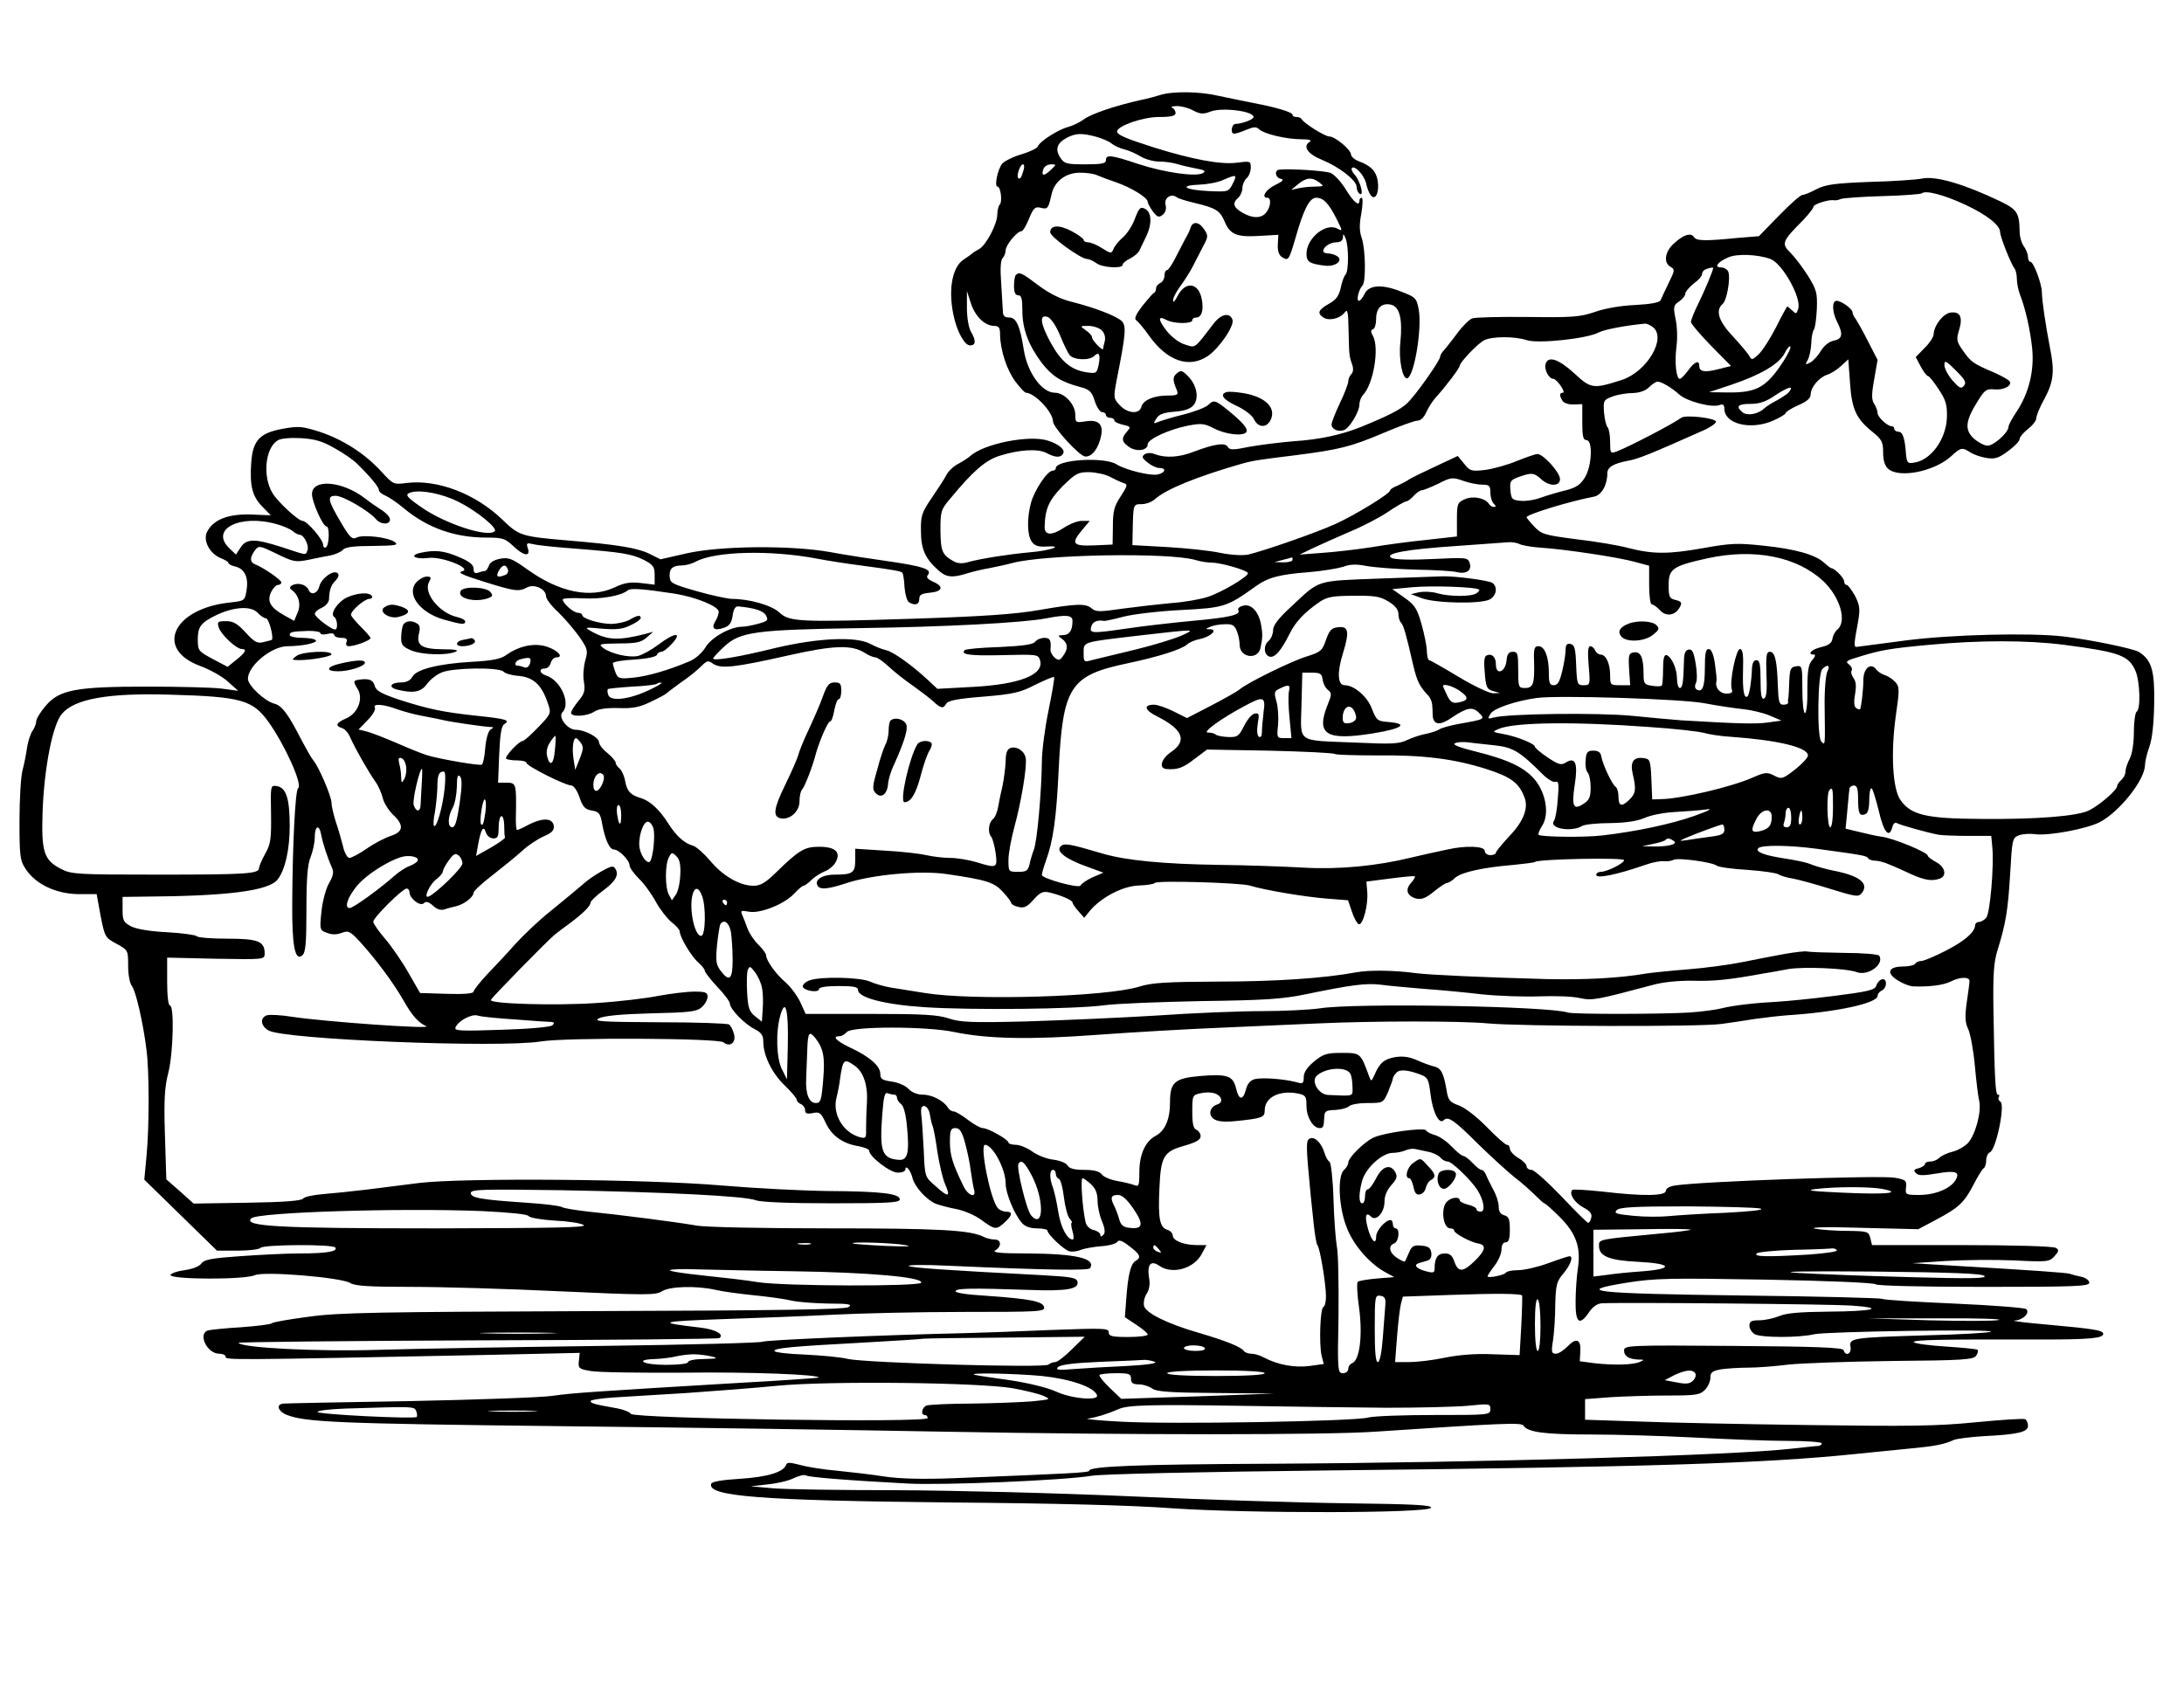 <svg xmlns="http://www.w3.org/2000/svg" version="1.0" width="1045.333" height="806.667" viewBox="0 0 784 605"><path d="M416.5 34.1c-1.6.5-4.8 1.4-7 1.8-9 2-17.9 5-20.5 7-1.5 1.1-4.1 2.3-5.6 2.7-3.5.9-10.1 5.1-10.8 6.9-.2.7-2.9 2-5.9 2.9-2.9.8-6 2.4-6.9 3.3-1.6 1.9-3 8.3-1.7 8.3 1.1 0 1.8 5.4.8 6.4-.5.6-.9 2.2-.9 3.6 0 3.4-4 11-6.5 12.4-1.1.6-2.2 1.3-2.5 1.6-.3.3-1.7 1.3-3.1 2.2-4.3 2.8-5.7 11.7-3.3 21.3 1.3 5.2 3.8 9.5 5.6 9.5 2.1 0 2.3-1.6.3-5-.8-1.4-1.4-5.1-1.4-8.5v-6l1.4 4.3c1.5 4.7 4.9 8.1 8.3 8.2 1.8 0 2.2.6 2.2 3.2.1 5.5 2.4 12.6 5.5 16.8 1.7 2.2 3.3 4 3.8 4 3.2.1 9.7 7 9.7 10.3 0 2.1 9.6 12.6 11.6 12.6 2.5.1 4.8-3 5.7-7.6.8-4.1-1.1-5.8-5.8-5-3.3.5-3.5.4-3.5-2.4 0-3.7-3.9-7.9-7.3-7.9-4.7 0-9.9-7.2-11.2-15.5-1.3-8.4-2.7-11.5-5.1-11.5-1.8 0-2.4-.6-2.4-2.3-.1-1.2-.3-5.7-.6-10.1-.4-5-.2-8.2.5-8.9.6-.6 1.1-1.9 1.1-2.8 0-1.9 4.1-6.9 5.7-6.9.5 0 1.7-2 2.7-4.5 1.6-3.9 2.2-4.4 4.2-3.9 2.5.6 2.7.4 3.9-4.9 1-4.6 5.1-7.7 10.2-7.7 2.4 0 5.1.4 6.1.9.9.4 4 1.6 6.7 2.5 5.5 1.9 11.5 5.5 11.5 7.1 0 .5.9 2.1 1.9 3.5 1.6 2 2.1 2.2 3.5 1.1 1-.8 1.4-2.2 1-3.6-.6-2.4 2-4.2 4-2.7.6.5 3.6 1.4 6.6 2.1 7.5 1.8 8.9 2.7 10.6 6.6 1.9 4.7 4.4 5.7 12.4 5.2l6.9-.4-.2 3.5c-.1 2.3.4 3.8 1.5 4.5 2.3 1.5 2.5 1.1 4.8-6.7 3-10.6 5.1-14.6 7.5-14.6 2.6 0 4.5 2 7.4 7.8 2.1 4.2 2.1 4.3.2 3.3-4.1-2.3-11.1 3.4-11.1 9 0 2.9 1 3.6 6.7 4.3 3.8.4 6.7-1.9 4.2-3.5-.8-.5-2.2-.9-3.1-.9-1 0-1.8-.4-1.8-.8 0-1.5 2.4-3.2 4.7-3.2 1.5 0 2.3-.6 2.4-1.8 0-1.4.2-1.4.9.3 1.2 2.8 1.2 11.9 0 13.1-.5.5-1.3 2.6-1.7 4.7-.6 2.8-1.7 4.3-3.8 5.5-4.1 2.3-4.8 3.5-2.7 5 2 1.6 6.1.7 7.9-1.6 1-1.4 1.3-.4 1.4 6.3.2 9.1.2 9.2 1.3 12.4.5 1.4.4 2.7-.3 3.4-.6.6-1.1 1.8-1.1 2.6s-1.3 4.3-3 7.8c-1.6 3.4-3 6.9-3 7.7 0 1.7 2.4 2.8 4.5 2 2-.8 5.5-6.6 5.5-9.2 0-1.1.6-2.7 1.3-3.4 3.7-3.9 5.9-16.7 3.6-21.1-.9-1.6-.9-2.2 0-2.5.6-.2 1.1-1.8 1.1-3.7 0-4 2.1-5.9 5.4-5.1 3.1.8 4.1 5.2 3.3 13.5-.7 6.2.8 13.4 2.5 12.9 2.5-.9 5.3-17.8 4.1-24.6-.8-4.2-1.1-4.5-6.3-6.5-7-2.8-11.7-2.4-13.2.9-.6 1.3-1.5 2.4-2 2.4-1 0-.1-4 1.3-5.5 1.3-1.3 1.1-13.3-.3-17.1-.8-2.4-.9-4.8-.1-8.8.5-3.1.6-5.6.1-5.6-.4 0-.8.4-.8 1 0 2.3-2 .7-4.9-4-1.7-2.8-4.2-5.4-5.4-5.9-2-.8-14.3-1.6-18.4-1.2-2 .2-1.5 2.9.5 3.3 1.2.3.7.9-2 2.2-3.5 1.7-5.2 4.6-2.8 4.6 1.4 0 1.2 3.2-.4 5.2-1.7 2.3-5 2.3-8.7.1-3.2-1.9-3.6-3.4-1.4-5.3.8-.7 1.5-2.3 1.5-3.5 0-1.2.7-2.8 1.5-3.5.8-.7 1.5-2.4 1.5-3.8 0-2.4-.2-2.4-4.9-1.8-5.8.8-16.3-1.2-30-5.5-10-3.2-13.1-4.5-13.1-5.7.1-2 9.3-5.2 15-5.2 4.5 0 6-.4 6-1.4 0-.8-.6-1.7-1.2-1.9-.7-.3 0-.6 1.5-.6 1.5-.1 4.2.6 5.9 1.5 2.7 1.4 3.7 1.5 6.5.4 4.3-1.5 15.3-.1 15.3 2 0 .9-4 2.4-6.5 2.5-1.4 0-1.9 3.5-.5 3.5.6 0 2.6-.6 4.4-1.4 2.7-1.1 3.6-1.2 4.7-.1 1.8 1.6 9.7 3.5 15.1 3.5 2.8 0 3.8.3 3 .9-2.7 1.6-.8 4.4 4.4 6.5 6.3 2.6 12.4 7.4 12.4 9.7 0 1 .5 2.1 1.1 2.5 1.7 1 .2-4.6-1.8-6.9-.9-.9-1.3-2-1-2.4 1.1-1 4.4 2.6 5.1 5.5.3 1.5 1 3.4 1.6 4.2 1.6 2.3 3.2-.7 2.6-4.9-.5-3.5-2.4-5.6-6.8-7.2-1.6-.6-2.8-1.7-2.8-2.4 0-1.7-5.7-6.5-7.8-6.5-1.6 0-9.4-4.9-10-6.3-.2-.4-1-.7-1.8-.7s-1.4-.3-1.4-.8c0-.9-5.9-2.7-14-4.2-3.6-.7-9.2-1.9-12.6-2.6-6.8-1.6-16.4-1.7-20.9-.3zm-23 15c2.2.6 4.7 1.7 5.5 2.4.8.7 2.9 1.7 4.5 2.1 1.7.4 4.4 1.6 6 2.6 1.7 1 4.6 1.8 6.6 1.8s4.9.4 6.5.9c1.6.5 4.7 1.2 6.8 1.6 2.9.5 3.6.9 2.5 1.6-2.3 1.5-13.7-.1-23.2-3.2-9.9-3.3-11.7-3.5-11.7-1.4 0 1.2-1.5 1.5-7.4 1.5-6.7 0-7.5-.2-9-2.4-1.9-3-1.2-5.2 2.3-7.1 3.2-1.7 5.4-1.8 10.6-.4zm-26.1 12.1c-.8 2.7-1.2 3.3-1.9 2.7-.7-.8.7-4.9 1.7-4.9.5 0 .6 1 .2 2.2zm9.7-.1c-2.4 2.3-3.5 2.1-2.5-.5.3-.9 1.6-1.6 2.7-1.6 2 0 2 0-.2 2.1zm65.4 4.9c-1.5 2.9-1.6 2.9-8.6 2.6-8.5-.4-11-2-3.5-2.3 2.9-.1 6.8-.8 8.7-1.7 4.8-2.1 5.1-2 3.4 1.4zm31.1-.5c1.8 1.4 1.7 1.4-1.6 1.5-1.9 0-4.6.3-6 .6l-2.5.6 2.5-2.1c3-2.4 4.9-2.6 7.6-.6z"/><path d="M690 64.1c-1.9.4-10.3 1-18.7 1.2-12.6.5-15.8.9-19.2 2.6-2.2 1.2-4.5 2.1-5.1 2.1-.7 0-4.4 3.3-8.4 7.4l-7.2 7.4-7.5.6c-12 1.2-15 1.1-15.8-.3-1.1-1.7-3.9-.8-7.3 2.4-3.2 2.9-3.7 6.9-1.1 8.3 1.6.9 1.5 1.4-.7 5.8-1.3 2.7-2.6 5.5-2.9 6.2-.4.8-3.5 1.4-9.1 1.7-5 .2-10.9 1.2-14.5 2.5-5.3 1.8-7.9 2-24 1.8-9.9-.1-18.9.1-20 .5-1.1.4-3.6 2.9-5.5 5.5s-4.1 5.3-4.7 6c-.7.7-1.3 1.7-1.3 2.2 0 1.4-8.9 14-11.8 16.7-2.5 2.4-6.9 4.6-16.7 8.6-7 2.8-14.7 4.5-24 5.1-4.9.4-12.1 1.3-16 2-5.9 1.2-7.1 1.2-7.8 0-.9-1.6-4.8-1-12 1.7-5.2 2.1-10.2 2.4-14 1-1.4-.6-2.9-.6-3.8 0-1.1.8-1 1.3 1 2.9 1.3 1.1 3.2 2 4.2 2 2.6 0 2.4 1.6-.3 2.3-2.5.7-11.6-1.5-15-3.6-4.4-2.8-21.8-1.7-21.8 1.4 0 .5-.6.9-1.2.9-1.9.1-6.4 6.9-7.7 11.5-1.5 5.5-1.4 11.7.3 14 1 1.4 2.4 1.9 5.2 1.7 6.8-.4 1.4 1.5-6.1 2.1-7.6.7-17.2 2.2-22 3.5-1.9.6-3.7.5-5-.2-4.3-2.4-4.8-3.6-4.9-11.1 0-6.9.1-7.5 3.6-11.6 8-9.7 12.5-13.6 17.4-15.2 7.2-2.3 13.9-2.7 17-1.1 3.2 1.7 5.1 1.8 6 .3.9-1.4-1.3-3.4-5.4-4.7-6.6-2.2-23.2 1.1-28 5.6-.8.7-2.7 1.9-4.2 2.7-1.6.8-3.5 2.6-4.2 3.9-.7 1.4-3.1 5.1-5.3 8.3-3.6 5.3-4 6.4-3.9 12 0 6.5 1.6 9.9 6.2 14 2.8 2.6 5.1 2.8 10.2 1.2 1.9-.6 5.5-1.5 8-1.9 2.5-.5 6.3-1.3 8.5-1.9 11.8-3.1 56-3.8 65.5-1.1 1.9.6 4.6 1 6.1 1 3.2 0 12.9 2.8 12.9 3.8-.1 1.3-9.5 6.9-14.5 8.5-2.7.9-8.6 1.9-13 2.2-4.4.4-12.3 1.3-17.5 2-8.2 1.2-9.6 1.2-11 0-2.2-1.9-5.1-1.9-19 .5-8.4 1.5-20.4 2.3-44.5 3.1-41.3 1.3-45.1 1.2-48.7-2.2-2.8-2.6-10.7-4.9-17.2-4.9-1.7-.1-7.4-1.3-12.6-2.8-8.7-2.5-9.5-2.9-9.6-5.2-.2-2.9 1.1-4 4.4-4 1.3 0 3.6-.6 5-1.4 7-3.7 26.6-4.2 43.2-1.1 4.1.8 11.3 1.9 16 2.5 11.2 1.5 14.3 2 14.9 2.6.3.3.7 2.6.8 5.2.2 2.5.9 5 1.6 5.4 2.1 1.3 3.7.9 3.7-1.1 0-1.6.8-2 3.7-2.3 4.6-.4 5.3-2.2 1.4-3.9-2.2-1-2.7-1.7-2-2.5 1.6-2-1.7-3.1-14.2-4.9-6.3-.9-15.7-2.3-20.9-3.3-14-2.5-39.5-2.3-51.7.5l-9.2 2.1-4-2c-4.3-2.1-11.5-3.3-29.6-4.8-16.4-1.4-17.2-1.7-23.1-7.4-9.7-9.4-23.5-14.6-34.5-13.2-4.6.6-4.8.5-9-4.1-5.9-6.5-14-11.6-22.2-14.3-6-1.9-7.5-2.1-13-1.1-8.4 1.5-10.9 4.1-11.5 12-.6 8.4.3 12.2 3.9 15.9l3.1 3.2-7.3-.3c-8.2-.2-13.4 1.9-15.6 6.3-1.5 3.1 1 7.8 5 9.4 1.5.6 2.7 1.3 2.7 1.7 0 .4 1.1 1 2.5 1.3 3.3.8 4.8 3.9 4 8.5-.6 3.8-.7 3.8-5.9 4.4-20.4 2.1-27.3 16.7-10.7 22.8 3.3 1.2 7.8 3.7 9.8 5.5l3.8 3.4-6-.8c-3.3-.4-15.2-.7-26.5-.7-25.7 0-31.7 1.1-36.6 6.9-1.9 2.2-3.4 4.7-3.4 5.6 0 .8-.6 2.4-1.4 3.5-.7 1.1-1.6 3.8-1.9 6-.3 2.2-1 5.8-1.6 8-.6 2.2-1.1 10.3-1.1 18.1 0 13 .2 14.4 2.3 17.5 3.6 5.4 10.9 8.8 18.8 8.9h6.6l1.4 7.7c1.5 7.6 1.6 7.9 5.7 10.1 4.2 2.3 4.2 2.4 4.2 7.9 0 3.3.6 6.3 1.3 7.2 1.4 1.6 4.1 13.3 5.3 23.1 1 7.6 1 27.7 0 38l-.8 8.5 13 12.7L77.9 449h7.5c4.1 0 7.8-.5 8.1-1 .8-1.2 26.2-1.4 26.9-.1.9 1.4-3.2 2.1-12.9 2.1-4.9 0-14.6.5-21.5 1-10 .7-12.7 1.2-13.7 2.6-.8 1.1-3.2 2-6 2.4-2.5.3-4.8 1.1-5.1 1.7-.5 1.7 26.6 1.8 30.3.1 3.3-1.5 30.9.8 34.2 2.8 1.7 1.1 7 1.4 21.9 1.4 10.8 0 34.9.7 53.6 1.6 30.7 1.4 34.2 1.4 36.4 0 2.7-1.8 12.4-2.1 19.4-.5 2.5.6 8.6 1.4 13.5 1.9 5 .5 11 1.3 13.5 1.9 2.5.6 8.6 1 13.5 1.1 7.4 0 8.7.3 7 1.3-1.5.8-24.4 1.2-91.5 1.4-76.5.3-91.3.5-102 2-6.9.9-12.9 1.9-13.5 2.4-.5.4-5.5 1-11 1.4-5.5.3-10.8.9-11.7 1.1-4 1.1-.5 8.4 3.9 8.4 1.3 0 2.3.5 2.3 1.1 0 1.2 1.1 1.2 95.3-.7l31.8-.7-.3 2.9c-.3 2.6 0 2.9 4.2 3.6 2.5.5 17.6.7 33.5.6 24.3-.3 49.4.7 48.3 1.8-.2.1-12.5 1-27.3 1.8-53.8 3.2-61.1 3.7-68 4.7-3.8.6-26.8 1.4-51 1.9-24.2.4-44.8.8-45.7.9-2.8.2-2.1 2.7 1 4 6.7 2.7 18.7 3.2 97.7 4.1 45.7.5 108.2 1.4 139 2 65.2 1.2 136.8 1.2 154 0 44.9-3 52.7-3.4 53.4-2.2 1.4 2.4 7.8 3.2 24.1 3.2 9.1 0 26 .5 37.5 1.1 11.6.6 26.5 1.2 33.3 1.2 6.7 0 12.2.4 12.2.9 0 .4-.6.8-1.2.9-.7 0-5.1.5-9.8 1-20.7 2.4-110.8 5-187.5 5.4-46.2.2-64.5.9-64.5 2.5 0 .7-6.4 1-48.9 2.7-10.7.4-19.1.2-24.5-.6-4.4-.7-12.1-1.6-17.1-2.1-4.9-.4-11-1.4-13.4-2.1-3.5-.9-4.6-1-4.9 0-.9 2.6-6.8 4.4-16.6 5-6.3.4-10.1 1-10.3 1.8-1.5 4.5 17.6 6 85.7 6.7 37.1.3 65.5 1 80 2.1 27.6 1.9 92.1 1.8 92.7-.2.4-1-6.6-1.3-29.9-1.6-16.7-.2-51.7-1.3-77.8-2.5-26.7-1.2-63.5-2.1-84.1-2.2-20.1 0-40.2-.3-44.5-.7l-7.9-.7 6.1-.7c3.3-.3 7.5-1.3 9.3-2.2 1.9-.9 3.8-1.4 4.4-1 1 .6 13.9 1.7 36.4 2.9 12.3.7 56.1-1.1 66.3-2.8 3.8-.6 38.8-1.4 85-1.9 114.5-1.2 156.2-2.5 189-5.9 5.2-.5 13.8-1.4 19-1.9 9.6-.9 12.8-1.5 16.5-3.2 1.1-.4 5.8-1 10.5-1.3 12.4-.6 16-1.5 16-3.7 0-1-.4-2-1-2.4-.5-.3-8.5.2-17.7 1.1-14 1.4-24 1.5-60.3 1-23.9-.3-51.7-.9-61.7-1.3l-18.3-.6v-7.4l9.2-.7c5-.3 14.2-.6 20.5-.6 10 0 11.5-.2 13.3-2 1.1-1.1 2-3.1 2-4.4 0-1.9.6-2.4 3.8-3 2-.3 6.4-.6 9.7-.6 3.3 0 9.8-.5 14.5-1.1 4.6-.5 21.4-1.1 37.4-1.3 25.5-.2 29.1-.5 30-1.9.6-.9.8-1.8.5-2.1-.3-.3-5.5-.8-11.7-1.2-6.2-.4-11.2-1.1-11.2-1.6 0-.8 10.2-1 46.5-.9 16.7 0 21.5-.5 21.5-2 0-1.3-3-1.8-19.5-3.3-8.2-.7-13.8-1.4-12.4-1.5 3-.1 5.7-2.7 4.3-4.1-.5-.5-12.1-1.4-25.8-2-13.7-.6-25.3-1.3-25.9-1.7-.5-.3-23.1-.9-50.1-1.2-54.1-.7-60.9-1.5-41.6-4.6 10.1-1.6 15.2-1.7 49.9-1.1 21.7.4 39 1.1 39.5 1.7.6.5 16.5.9 38.8.9 32.7 0 37.8-.2 37.8-1.5 0-.8-1.2-1.7-2.7-2.1-1.6-.3-3.5-.8-4.3-1.1-1.4-.4-12.2-1.2-45-3.1l-11.5-.7 12-.8c6.6-.4 17.7-.5 24.6-.2 11.8.6 12.6.5 14.4-1.5 1.6-1.8 1.7-2.3.5-3-.9-.6-15.8-1-33.7-1H672l-.6-2.5c-.6-2.4-1-2.5-8.3-2.6-4.2 0-9.4-.4-11.6-.8-2.3-.5 4.6-.7 16.6-.3l20.5.5 6.4-3.4c8.1-4.3 10.1-6.1 13.5-12.7 1.5-2.9 3.1-5.5 3.6-5.8.5-.3.9-1.6.9-2.9 0-1.2.6-2.5 1.3-2.8 2.2-.8 5.6-17 3.8-18.2-.6-.3-.9-1.1-.6-1.6.4-.5.2-.9-.3-.9-.9 0-1.2-5.5-1.6-30-.2-13.3.1-17.6 1.5-22 3-9.7 3.7-14.2 4.5-27.3.7-12.3.8-12.9 3.1-13.8 1.3-.5 4-.7 5.9-.4 5 .6 18.3-1.9 23.1-4.3 7.1-3.7 16.3-15.2 16.3-20.6 0-1.1.7-4.1 1.6-6.6 1-2.8 1.6-8.5 1.7-15.5.2-11.7-.9-15.5-5.4-18.4-2.1-1.3-17.9-4.5-27.1-5.6-12.1-1.4-40.1-.7-56.5 1.4-9 1.2-16.8 2.2-17.5 2.3-1.4.3-1.4-.4.2-9 .8-4.6.6-5.9-1.1-9.3-1.2-2.1-2.5-3.9-3-3.9s-.9-.6-.9-1.3c0-1.2-3.4-4.7-4.6-4.7-.2 0-1.4-.9-2.5-1.9-3.2-3-10.4-5-21.9-6.2-9.3-1-11.7-.9-21.7.9-12.4 2.2-18 2.2-26.9-.1-3.3-.9-11.6-2.3-18.5-3.1-11.5-1.5-12.5-1.8-15.1-4.5-1.6-1.7-2.8-3.2-2.8-3.4 0-1 15.3-5.7 24.2-7.4 2.7-.5 4.8-4.2 4.8-8.4 0-2.2 2.2-3.5 7.5-4.5 3.5-.6 8.2-2.5 26.8-10.8 2.6-1.1 4.7-2.6 4.7-3.2 0-1.3-11-2.6-12.5-1.4-3 2.2-18.5 10.3-23.2 12.1-2.2.8-2.3.6-2.3-3.4 0-2.4-.4-4.7-.9-5.3-.5-.5-1.1-2.9-1.3-5.4-.3-4.3-.1-4.5 3.2-5.7 1.9-.7 5.2-1.2 7.3-1.2 2.3-.1 4.4-.8 5.7-2.1 1.1-1.1 2.5-2 3-2 1.4 0 5 2.1 7.9 4.7 2.7 2.4 11.7 4.8 14.4 3.7 1.2-.4 1.7-.1 1.7 1.3 0 5.5 9.3 7.8 17.3 4.4 2.6-1.1 4.7-2.4 4.7-2.8 0-.4 2-1.7 4.5-2.8 3.2-1.4 4.5-2.5 4.5-4 .1-2.6 3-6 6-7 1.3-.4 3.5-1.8 4.9-3.1l2.6-2.4.6 8.2c.6 9.6 2.2 13.1 7.9 17.7 3.5 2.8 4 3.7 4 7.5 0 2.9.6 4.8 1.8 5.9 3.9 3.5 16.5 1 22.5-4.4 3.6-3.3 4-3.4 7-1.5 1.2.8 3.8 1.7 5.8 2 3 .5 4.3.1 7.7-2.4 2.3-1.7 4.2-3.6 4.2-4.4 0-.7 1.4-2.3 3-3.6 1.7-1.3 3-3 3-3.9 0-.9 1.3-4.1 3-7.1 3.2-6 3.6-9.8 1.9-18.1-1.6-8.3-2.9-17.1-2.9-19.9 0-3-3-11-4.1-11-.5 0-.9-.8-.9-1.8s-.7-2.7-1.5-3.8c-.8-1-1.5-3.5-1.5-5.4-.1-6.5-.9-7.8-6.9-10.7-13.2-6.3-23.2-9.2-28.1-8.2zm15.5 9.4c7.9 3.7 12.5 7.4 12.5 9.9 0 1.6 4 11.7 5.2 13 .4.6.8 2.2.8 3.7s.5 4 1.1 5.6c2 5.1 3.7 12.7 4.4 19.4.8 8-1.2 16.1-5.6 22.7-1.6 2.4-2.9 4.8-2.9 5.4 0 2.1-5.3 6.8-7.5 6.8-1.2 0-3.4-1.2-5-2.6-3.3-3.1-3-6.3 1.4-13.3 2.5-4.1 3.2-4.6 6.1-4.3 3.4.3 6.4-1.4 5.4-2.9-.3-.5-2.6-1.8-5.2-3-8-3.4-8.6-3.9-11.4-7.8-2.4-3.4-2.6-4.1-1.6-7.4 1.5-4.8.5-6.9-2.9-6.5-2.7.3-6.1 4.6-6.2 8-.1.9-1.5 3.1-3.3 4.8l-3.1 3.2 1.8 3.4c1 1.9 2.2 3.4 2.6 3.4.4 0 2.1 2.1 3.8 4.7 2.6 3.9 3.1 5.6 3 10.1-.3 8-5.8 15.5-11.9 16.3-2.2.4-2.5 0-2.8-3.1-.4-5.8-1.2-8-2.7-8-.8 0-1.5-.5-1.5-1 0-.6-.4-1-1-1-1.5 0-5-3.3-5-4.7 0-.7-.5-2.2-1.2-3.3-1-1.5-1-3.4 0-8.9l1.2-6.9-3.5-6.8c-1.9-3.8-4-7.4-4.5-8.1-.6-.7-1-1.7-1-2.2 0-1.2-4-4.1-5.7-4.1-1.8 0-1.6 4.1.2 7.6 2.2 4.3 1.9 6.1-1.2 6.7-1.7.3-3.5 1.8-4.6 3.6-1 1.7-2.7 3.6-3.8 4.2-1.9 1-2 .9-.9-1 .6-1.2 1.1-3.8 1.2-5.8 0-2.1.5-4.3.9-4.9.5-.6.9-3.9 1.1-7.5.2-5.8-.1-6.9-3.2-11.9-1.9-3-4.7-6.7-6.3-8.3-3.3-3.2-3-4.1 4.6-11.7 2-2.1 3.7-4.3 3.7-4.8 0-.9 5.6-2.7 7.4-2.3.5.1 1.6-.1 2.5-.5.9-.3 7.6-.8 15-1 7.4-.2 13.7-.7 14-1 1.2-1.2 7.9.5 15.6 4.1zM635.6 93c4.3 1.7 11.2 14 9.9 17.9-.6 1.9-.8 1.9-2.1.6-.9-.8-1.7-1.5-1.8-1.5-.1 0-2 3.3-4 7.4-2.1 4.1-4.9 8.5-6.3 9.8-2.3 2.1-2.5 2.2-3.4.5-.6-1-3.2-4.1-5.9-7-5.1-5.4-6.3-9.3-3.6-11.6 1.5-1.3 2.9-9.2 2-11.6-.4-.8-1.5-1.5-2.6-1.5-2.6 0-1.3-1.9 2.6-3.6 3.1-1.4 10.6-1.1 15.2.6zM615 96.2c-.1 1.1-3.1 8.2-5.3 12.7-1.5 3-2.7 6-2.7 6.7 0 .6 3.2 4.4 7.2 8.5l7.2 7.3-4.4 1.1c-5 1.3-7 1-7-1.1 0-2.3-1.7-1.6-4 1.6-1.2 1.6-2.5 3-3 3-1.3 0-1.9-6-1.2-11.5.4-2.8.3-7.2-.3-9.9-.9-4.5-.8-5 1.3-6.4 1.2-.8 2.2-2.1 2.2-2.8 0-.7 1.4-2.3 3-3.6 1.7-1.2 3-2.7 3-3.4 0-.7.6-1.5 1.3-1.7 1.4-.6 2.7-.8 2.7-.5zm-21.7 21.2c5.1 3.9-2 16-11.1 19-10.3 3.3-11.1 3.2-17.1-2.4-5.7-5.2-9.5-6.4-10.3-3.2-.5 1.9 1.2 5.2 2.8 5.2 1.3.1 4.7 5 3.4 5-1.2 0-1.3 1-.1 2.9.5.8 2.3 1.4 4 1.3l3.1-.1v6.5c0 5 .3 6.4 1.5 6.4 2.3 0 2 9.1-.5 13.3-1.6 2.7-3.1 3.7-6.8 4.7-2.6.6-6.6 1.8-8.9 2.6-2.3.9-5.7 1.4-7.5 1.2-3-.3-3.3-.6-3.6-3.8-.3-3.2 0-3.7 3.1-4.8 4.5-1.6 5.4-1.5 7.9.8 2.9 2.7 6.8 2.7 6.8 0 0-2.4-6-9-8.1-9-.8 0-4.1 1.2-7.4 2.5-3.3 1.4-8.4 2.8-11.3 3.2-5.1.6-5.5.4-7.6-2.2l-2.3-2.8-7.9 3.7c-4.3 2-8.6 4.1-9.4 4.6-.8.6-2.7 1.6-4.2 2.3-1.6.6-2.8 1.4-2.8 1.8 0 1.1-12.5 8.8-19.6 12-7 3.2-25.2 9.5-31.3 11-2.1.4-5.9.2-10-.6-3.6-.8-12.2-1.7-19.1-2.1l-12.5-.7.1-5.1c.2-9.7.2-9.6 3.2-9.6 1.6 0 3.7-.8 4.8-1.8 4-3.6 15.1-8.1 31.1-12.7 3.8-1.1 6.5-1.5 18.8-3 16.5-2.1 20.4-3.1 32.2-8.1 5.7-2.4 11.1-4.4 12.2-4.4 1.1 0 2.3-1.2 3.1-3 .7-1.6 2.2-4 3.4-5.3 3.8-4.2 8.6-10.6 8.6-11.4.1-1.3 6.3-7.8 8.7-9.1 2.8-1.5 11-1.5 15.3-.1 3.9 1.4 21.9-.5 26-2.8 2-1 9.7-2.5 16.5-3.1.6-.1 1.8.5 2.8 1.2zm46.9 12.3c-6.1 9.4-9.6 11.3-19.9 11.2l-6.8-.1 8.1-2.7c10.4-3.5 17-7.4 19-11.2.8-1.7 1.8-2.8 2.1-2.5.3.3-.8 2.7-2.5 5.3zm64.8 8.8c-1 1.2-1.6.9-4.1-1.9-1.6-1.9-2.9-4.3-2.9-5.5 0-1.9.5-1.7 4.1 1.9 3.3 3.3 3.9 4.3 2.9 5.5zm-63.6 3c-1.1.8-3 2-4.4 2.7-1.4.7-3.1 1.9-3.8 2.5-2.1 2-6.1 2.7-7.7 1.3-2.5-2.1-1.7-3 2.9-3 3.3 0 5.6-.8 9.2-3.3 2.7-1.8 5.1-2.9 5.3-2.4.1.4-.5 1.4-1.5 2.2zm-521.3 19.4c3.1 1.7 6.7 4.2 8 5.5 4.7 4.6 7.9 8.4 7.9 9.5 0 .6 1 1.5 2.3 2 1.2.5 4.2 2.5 6.7 4.6 8.4 7 18.2 10.5 29.6 10.5 5.8 0 6.7.3 9.6 3 3.7 3.6 6.3 4 5.3.9-.7-2-.4-2.1 2.1-1.5 1.6.4 8.5 1.1 15.4 1.6 16.2 1.3 19.7 1.8 24.3 4.1 3.2 1.7 3.7 2.4 3.7 5.4v3.4l-5-.6c-3.8-.4-5.9-.1-9.4 1.6-8.7 4-19.7 1.8-31.2-6.4-5.6-4-6.8-4.5-9.9-3.9-2.1.4-3.7 1.3-4 2.5-.4 1-1 1.9-1.5 1.9s-1.5.3-2.4.6c-1.1.4-1.6 0-1.6-1.4s-1.4-2.6-5.2-4.2c-5.4-2.3-8.6-2.7-14-1.5-4.2 1-1.6 2.4 3.1 1.8 4.7-.6 15.8 3.8 12 4.8-1.8.4 0 1.3 7.7 3.7 11.2 3.5 12.6 3.7 15.6 2.1 2.6-1.4 6.8.6 6.8 3.1 0 1 1.9 3.5 4.3 5.7 2.3 2.2 5.7 6.2 7.6 8.8 3.1 4.5 3.2 5.1 2.2 8.6-.6 2.1-.9 5.5-.5 7.6.5 3.3.2 4.4-2 7-1.4 1.7-2.6 3.6-2.6 4.2 0 1.6 5.7 1.3 8.3-.4 1.5-1 4.4-1.4 8.7-1.3 5.1.2 7.6-.3 11.5-2.2 2.8-1.3 5.2-2.6 5.5-2.9.3-.3 2.7-2.1 5.3-4 2.7-1.8 5.9-4.4 7.3-5.8 2.2-2.2 2.6-2.3 4.4-1 2.8 1.9 7.9 1.3 27-3 16.4-3.7 22.9-3.9 27.6-.8 1.3.8 2.9 1.5 3.6 1.5.7 0 2.9 1.5 4.8 3.3 1.9 1.8 5.8 4.9 8.6 6.8 2.8 2 6.1 4.5 7.4 5.7 2.8 2.6 3.6 2.7 4.7.8.6-1.1 4.3-1.8 13.3-2.5 10.9-.9 13.3-1.5 18.7-4.3 3.5-1.7 6.5-3 6.7-2.7.2.2-.7 5.6-2 11.9-1.3 6.3-2.4 14.6-2.4 18.5-.1 10.5-1.7 28.8-2.9 31.6-.5 1.3-1.2 3.6-1.5 5.1-.6 2.4-1.1 2.8-4.1 2.8-3.5 0-3.5-.1-3.5-4.3 0-2.3 1-7.6 2.1-11.7 2.5-9.1 4.6-21.7 4.1-24.8-.4-2.6-3.3-4.5-5.6-3.6-1.1.4-1.6 1.9-1.6 4.8-.1 2.2-.6 6.1-1.1 8.6-.6 2.5-1.3 5.9-1.6 7.7-.3 1.8-1.1 3.8-1.9 4.4-1.6 1.3-1.9 5-.5 6.4.4.6 1.1 3.1 1.5 5.7.7 5.5.5 5.6-7 3.3-2.7-.8-6.9-1.5-9.4-1.5s-6.3-.5-8.5-1-8.8-1.3-14.7-1.6l-10.8-.7v4c0 4.7-.9 5.3-7.5 5.3-4.3 0-7.3 1.9-6 4 .9 1.5 3.8 1.2 10.2-.9 9.2-3.1 26.8-4.7 36.1-3.3 14.5 2.1 17.1 3 20.2 6.4 1.7 1.8 3 3.6 3 4 0 .4 1.1 1.1 2.6 1.4 2 .5 3.1 0 5.4-2.6 2.4-2.7 3.4-3.1 5.7-2.6 4.2 1 8.3 2.8 8.3 3.6 0 .4.9 1.8 2.1 3.1l2.1 2.4 2.1-2.6c4.2-4.9 11.8-8.8 17.5-9 2.9-.1 5.5-.5 5.7-.9.6-1 30.3-.1 34 .9 5.6 1.7 20 4.1 27.7 4.7l7.7.6 1.4 4.1c.7 2.2 1.8 4.2 2.5 4.5 1.4.4 3.4-6.8 3-11.6l-.3-3.7 8.5-1.1c4.7-.6 8.7-1 8.9-.8.2.2-.4 1.3-1.4 2.4-2.2 2.4-1.4 4.7 1.9 5.6 1.9.4 3.4-.1 6.3-2.5 2.1-1.7 4.2-3.1 4.7-3.1s1.9-.8 3-1.9c2.3-2 10-3.7 21-4.6 3.9-.4 7.3-.8 7.7-1.1 1.6-1 31.9-1.6 31.9-.6 0 1.1-6.1 4.2-8.4 4.2-.9 0-1.6.5-1.6 1.1 0 1.4 7.2 0 17.3-3.5 2.7-1 5.8-1.6 7-1.4 1.2.1 2.7-.1 3.4-.5 1.4-.9 14 .8 15.6 2.1.7.5 5.6 1.2 11.1 1.5 5.4.4 10.4 1.1 11 1.6.6.4 2.9 1.2 5.1 1.5 2.2.4 8.4 2.1 13.8 3.8 9.4 2.9 9.9 2.9 11.2 1.2 2.4-3.4-1.2-6.1-10.7-7.9-2.8-.6-6-1.5-8.3-2.4-1.1-.5-5.4-1.4-9.5-2-7-1.1-10.1-2.4-8.8-3.6 1.2-1.2 11-1.1 20.8.2 16.9 2.3 18 2.5 18.6 3.4.3.5 1.4.9 2.6.9 1.1 0 3.4.6 5.1 1.4 1.8.7 5.3 2.3 7.9 3.5 4.9 2.2 7.5 2.5 10.2 1.5 2.6-1 1.8-4.2-1.4-5.9-1.6-.9-3-1.9-3-2.3 0-1.2-12.4-6.3-16.5-6.8-1.6-.2-5.2-1-8-1.7l-5-1.2.4-4c.2-2.2.5-5.1.6-6.5.1-1.4.3-3.1.4-3.8 0-.6.8-1.2 1.6-1.2 1.1 0 1.5 1.2 1.5 4.8 0 5.3.5 6.3 2.6 5.5.9-.3 1.4-2.1 1.4-4.9 0-2.4.3-4.4.8-4.4.4 0 1.5 3.6 2.6 8 1.8 7.9 3.8 10.2 4.9 5.9.3-1.2 1-1.8 1.6-1.4 1.2.7 11.2 3.5 15.1 4.2 1.4.2 6.2.4 10.6.4h8.2l.4 4.2c.6 6.7-.8 23.5-2.2 25.2-.7.8-1.9 1.5-2.6 1.5-.8 0-1.4.6-1.4 1.2-.1 2.5-3.8 5.7-10.7 9.2-3.9 2-7.7 3.6-8.6 3.6-.9 0-1.9.4-2.2 1-.3.5-2.3 1-4.5 1-5.2 0-6 2.4-1.7 5 1.7 1.1 4.1 2 5.2 2.1 5.6.3 11.2-.4 13.7-1.7 3.3-1.7 6.8-1.8 6.8-.2 0 .7-.5 4.2-1 7.7-.7 5.1-.6 7.2.5 9.5.8 1.7 1.9 7.6 2.4 13.1s1.2 11.3 1.6 12.9c.8 4-1.4 12-4.1 15-1.3 1.3-3.8 2.7-5.6 3.1-1.7.4-3.8 1.4-4.6 2.1-.7.8-2.2 1.4-3.3 1.4-1 0-1.9.4-1.9.9s-1 1.1-2.2 1.5c-1.8.4-2 .8-1 1.8.9.9 2.6.9 7.4.1 6.9-1.2 8.6-.6 6.7 2.5-1.9 3-7.3 5.2-13 5.2-4.8 0-5-.1-4.7-2.7.3-2.5-.1-2.8-4.2-3.5-5.4-.9-69 1.3-78.7 2.8-2 .3-3.3 1.1-3.3 1.9 0 1.9-8.3 2-22.7.3-5.7-.6-10.5-.9-10.9-.6-1.3 1.3.8 4.6 4 6.3 2.4 1.3 3.2 2.3 2.8 3.7-.2 1-.7 1.8-1.1 1.8-.4 0-4.7-4.3-9.6-9.5-5-5.2-9.8-9.5-10.7-9.5-1 0-1.8-.6-1.8-1.3 0-.7-1.4-2.1-3-3-1.7-1-3-2.5-3-3.3 0-.8-.5-1.4-1.1-1.4-.5 0-3.8-2.9-7.2-6.4-3.6-3.7-7.8-6.9-9.9-7.7-3.2-1.1-3.9-1.9-4.4-4.8-1.1-6.7-2-8.6-4.5-9.2-1.3-.3-4.1-1.3-6.3-2.3-2.7-1.2-5-1.5-7.7-1.1-4 .7-5.7 2.1-7.5 6.4-1.1 2.4-1.2 2.5-1.9.6-3.1-8.5-3.1-8.5-9.8-8.5-5.5 0-6.7.4-10 3.1-2.5 2.1-3.7 3.9-3.7 5.6 0 2.3-.3 2.5-2.7 1.8-4.6-1.2-12.2-1.7-14.8-1.1-1.6.4-2.7 1.6-3.2 3.6-1.1 4.2-2.6 4.1-3.6-.3-1.1-4.5-3.1-5.2-12.9-4.4-9.1.8-10.8 2.2-10.8 9.4 0 6.2-1.8 10.3-5.2 12.1-3.7 2-5.8 6.7-5.8 12.9 0 4.9-.2 5.4-1.7 4.8-1-.4-3.8-1.1-6.2-1.5-2.4-.4-5-1.5-5.6-2.4-.9-1.1-2.8-1.6-6.3-1.6-3.6 0-5.4-.5-6-1.6-.5-.9-2.8-1.8-5.3-2.1-2.4-.3-5.8-1.7-7.5-3-1.7-1.2-4.3-2.3-5.7-2.3-1.5 0-2.7-.4-2.7-.8 0-1.1-7.3-5.2-9.2-5.2-.8 0-3.2-1.3-5.4-3-2.1-1.6-4.4-3-5.1-3-.7 0-1.6-.6-2-1.3-1.5-2.5-5.7-4.7-9-4.7-2 0-4-.8-5.2-2.1-1-1.1-3.7-2.3-6-2.6-3.4-.5-4.1-.9-4.1-2.8 0-2.8-3.9-6.2-10.8-9.4-5-2.4-6.7-4.1-3.8-4.1.7 0 1.9-.7 2.6-1.5 1.7-2.1 28.6-2.1 38.5 0 12 2.5 27.4 2.8 51.5 1 12.4-.9 32.9-2.1 45.5-2.6 12.7-.6 28-1.2 34-1.5 19.9-.9 50.8-.9 60.5 0 11.5 1.1 76.3 1.3 84 .2 3-.4 8.4-1.2 12-1.8 3.6-.5 8.8-1.1 11.5-1.3 17.4-1.1 32.5-4.3 32.5-7 0-.7.7-1.5 1.5-1.9.8-.3 1.5-1.4 1.5-2.5 0-2.5-2.6-1.8-3.5.8-.4 1.5-3 2.1-14.8 3.6-7.8 1-16.9 1.9-20.2 2.1-8 .4-16.2 1.3-20.5 2.4-1.9.5-7.1 1.2-11.5 1.5-9.6.6-41.8.7-43.7 0-6.9-2.3-76.6-3.5-89-1.5-3.5.5-12.8 1-20.8 1s-25.1.7-38 1.6c-12.9.8-33.9 1.7-46.6 2.1-19.9.5-23.8.3-27.9-1.1-4-1.3-9.2-1.6-28.1-1.6h-23.2l-2-4.4c-1.2-2.4-3.6-5.6-5.4-7.1-3.3-2.8-6.8-7.7-6.8-9.6 0-.5-1.2-2.2-2.7-3.7-1.6-1.5-3.3-4.1-3.9-5.7-.6-1.7-1.5-3.9-1.9-4.9-.8-1.7-.5-1.8 2.3-1.3 4 .8 12.8-2.7 16.3-6.5 1.4-1.5 2.9-2.8 3.3-2.8.4 0 1.7-.9 2.9-2.1 1.2-1.2 3.4-2.5 4.8-3.1 1.4-.5 3.2-2 3.9-3.3 1.9-3.6-.1-5.5-6-5.5-5.2 0-7.2 1.2-15.4 9.2-3.8 3.7-5.6 4.8-8.1 4.8-4.9 0-11-3.5-15.5-8.9-2.3-2.7-5.1-5.2-6.3-5.5-3.1-.9-6-3.5-8.9-8.1-3.2-5-6.5-8-9.8-9-3.7-1.1-4.9-2.4-5.6-6.1-.3-1.8-1.2-3.8-2-4.5-.8-.6-1.4-1.6-1.4-2.1s-1.3-2.1-3-3.5c-1.7-1.3-3-3.1-3-3.9 0-1.7-5.1-4.4-8.3-4.4-3 0-6.5-4.6-4.8-6.3 3.1-3.1-.6-11.5-5.9-13.2-2.4-.8-2.7-2.5-.4-2.5.9 0 1.8-.9 2.1-2 .3-1.1 1.2-2 2-2 2.8 0 .6-2.5-3.3-3.8-4.4-1.5-9.9-.4-14.6 2.9-2 1.5-5.1 2.1-12.5 2.5-11.9.7-19.9 2.7-21.3 5.4-.7 1.3-2.1 2-4 2-3.9 0-4.8 1.8-1.3 2.6 5.6 1.4 8.5.9 10.6-2.1 1.1-1.5 3.5-3.4 5.3-4.1 4.1-1.7 20.5-1.9 22.1-.3.7.7 2.8 1.3 4.9 1.5 5.9.4 8.9 3.2 11.2 10.3 1.1 3.2.9 3.5-3.6 8.2-2.6 2.7-5.1 4.9-5.5 4.9-1.4 0-6.7 5.7-6 6.4.4.3 2.1.6 4 .6 1.8 0 3.3.4 3.3.9 0 1.1 13.9 8.1 16.1 8.1.8 0 2.1 1.8 2.9 4.2 1.2 3.5 2 4.4 4.5 4.8 2.5.4 3 1.1 3.6 4.5 1.1 6 2.7 9.5 4.3 9.5 1.8 0 5.6 3.9 5.6 5.7 0 .8 1.5 2.9 3.4 4.8 1.9 1.8 4.6 5.6 6.1 8.4 1.5 2.7 4.1 6 5.6 7.2 1.6 1.2 2.9 2.7 2.9 3.3 0 2 4.2 9 6.6 11.1 1.3 1.1 2.4 2.5 2.4 3 0 .6 2.1 3.2 4.5 5.8 2.5 2.6 4.5 5.3 4.5 6 0 1.9 5.2 7.3 8.8 9.1 2.5 1.3 3.2 2.3 3.2 4.6 0 4.9 3.1 11.3 7.7 15.7 2.4 2.3 4.3 4.6 4.3 5.1 0 .6.7 1.2 1.5 1.6.8.3 1.5 1.3 1.5 2.1 0 1.3.7 1.5 2.8 1.1 2.4-.5 2.9-.1 4.6 3.5 2.1 4.6 6.1 7.5 11.8 8.4 2.1.4 3.8 1.1 3.8 1.6 0 2.1 7.5 7.9 10.3 7.9 1.5 0 2.7-.5 2.7-1.1 0-1.9 1.8.1 2.5 2.8.8 3.4 5.1 8.1 8.5 9.5 1.4.5 4.7 1.4 7.4 1.9 2.6.5 6.7 2.2 8.9 3.9 4.9 3.6 5.4 3.6 8.4.8 2.8-2.6 2.9-3.8.4-3.8-1 0-2.4-.6-3-1.4-2.6-3.1-6.5-22.6-4.5-22.6 2.8.1 7.4 8.7 7.4 13.9 0 3.5 3.1 11 5.8 14.1 1.1 1.3 2.9 2 5.4 2 2.1 0 3.8.4 3.8.8 0 1.3 5.9 6.9 7.8 7.4 1 .3 2.9.1 4.2-.5 1.4-.5 4.7-1.1 7.4-1.3 2.8-.2 5.3-.9 5.7-1.6.5-.8 1.8-.4 4.3 1.6 3.9 2.9 4.4 4.1 2.2 5.3-1.7 1-2.7 5.1-3.3 13.5l-.5 6.7 4.1 2.7c2.3 1.5 4.1 3.1 4.1 3.5 0 .5-3.1.9-7 .9-5.9 0-7-.3-7-1.7 0-1.5-1.8-1.5-21.2-.8-11.7.5-25.1 1-29.8 1.1-31.1.7-72.3 2.5-73.3 3.1-.7.4-26.6 1.1-57.7 1.5-31.1.4-67.1 1-80 1.4-22.2.7-49.3-.7-50.4-2.5-.2-.3 38.3-.7 85.6-.9 47.3-.1 86.4-.5 87-.8 2-1.3-1.5-3.2-7-3.8-15.7-1.8-14.6-2.2 7.8-3 12.4-.4 30.4-1.1 40-1.6 9.6-.5 30.7-1 46.8-1 27.2 0 29.3-.1 29-1.7-.4-2.1-5-3-20.8-4.1-7.1-.4-11.3-1.1-11-1.7.5-1 5.7-1.1 26.5-.4 13.5.5 17.8-.3 17.3-2.9-.3-1.5-2.1-1.8-12.8-2.4-35-1.8-47.2-2.7-47.8-3.3-.4-.4 5.8-.5 13.8-.1 36 1.6 50.7 1.8 51.3.9 2.2-3.5-4.9-5.2-22.8-5.3-9.3 0-12.5-.3-11.2-1.1 2.3-1.4 2.2-3.9-.3-3.9-1.1 0-2.8-.4-3.8-.9-4.8-2.5-15.9-3.1-55.7-3.1-23 0-44.4-.4-47.4-1-7.5-1.3-28.6-4-38.8-5-4.5-.5-8.8-1.2-9.5-1.6-.7-.5-6.5-1.2-12.8-1.6-16.2-1.1-20-1.7-20-3.5 0-1.3 4-1.4 32.3-1 38.2.7 66.1 2.1 70 3.6 1.8.7 12 1.1 27.3 1.1 20 0 24.4-.2 24.4-1.4 0-2.1-6.9-2.9-25.5-3-9.3-.1-26.7-1-38.5-2-26.6-2.3-92.6-2.8-108.5-.9-5.5.7-14 1.8-19 2.4-4.9.6-11.9 1.3-15.5 1.6-3.6.3-6.8 1-7.2 1.6-.5.8-6.8 1.3-20 1.5l-19.3.3-4.9-4.4-4.9-4.3-.5-16c-.4-12.6-.1-17.2 1.2-22.2 1.8-7 2.2-24.2.6-24.2-.6 0-1-3.5-1-8.6v-8.6l17.5.4c17.4.3 17.5.3 17.5-1.9 0-4.4-2.4-5.3-13.5-5.3-5.7 0-10.6-.4-10.9-.9-.3-.4-5-1.1-10.4-1.4-6.2-.3-11.1-1.1-13.1-2.1-2.8-1.5-3.1-2.1-3.1-6.1V322l7.8-.1c30.2-.2 44.8-2.1 47.9-6.2 2.7-3.5 4.3-10.8 4.3-19.2 0-9.9-1.3-13.8-4.7-14.3-2.2-.3-2.2-.1-2 10 .1 9-.1 10.8-2.1 14.3-1.2 2.2-2.2 4.5-2.2 5.1 0 2.1-4.2 2.4-35.8 2.4-29.4 0-31.5-.1-35.2-2-6.3-3.2-7.2-6.1-6.7-20.9.6-15.6 3.6-30.9 6.9-34.8 4.5-5.4 16.7-7.6 39-6.9 25.4.7 29.5 1.9 35.2 9.8 5.9 8.3 12.4 22.7 10.6 23.8-1 .6-2 20.5-2.1 41.5-.1 15.1 1 20.7 3.6 18.5 1.2-1 1.5-4.2 1.5-16.5 0-11.3.4-16.2 1.5-18.8.8-2 1.5-5.2 1.5-7.2 0-4.1 1.6-4.7 2.3-.8.5 2.8 2.2 8.1 3.9 11.9.7 1.5.4 2.9-1.1 5.5-1.1 1.9-2.3 6.3-2.7 10.1-.7 6.6-.6 6.8 2 7.7 1.7.7 3.5.7 5.3 0 2.4-.9 3-.6 6.6 3.3 5.8 6.4 11.9 14.6 15.5 20.9 3.1 5.5 5.4 8.1 8.2 9.3 2.8 1.2-36.8-1.6-48.4-3.4-3.8-.6-7.7-.8-8.8-.5-2.5.9-2.3 3.7.5 5.4 5 3.3 83 6.4 97.8 4 9-1.5 63.7-1.2 65.6.3 2.3 1.9 4.6.1 3.8-2.9-.4-1.6-1.2-3.1-1.8-3.5-.7-.4-12-.8-25.2-.8-20.7-.1-23.7-.3-21.5-1.4 1.7-.9 7.7-1.5 18.7-1.8 14-.3 16.4-.6 18.2-2.2 1.2-1.1 2.1-2.7 2.1-3.8 0-1.5-.8-1.8-4.7-1.8-2.7 0-8.4.7-12.8 1.5-4.4.9-14.5 2.1-22.5 2.6-14.7 1-38.3.3-37.8-1.1.3-.9 20.8-21.8 23-23.5.7-.6 3.1-2.4 5.3-4 5.1-3.8 7.5-6.3 7.5-7.5 0-.5 2-2.4 4.4-4.2 4.6-3.4 5.9-5.7 4.5-7.9-.6-1-1.2-1-3.1-.1-2.8 1.4-5.8 3.4-7.4 4.7-1.9 1.6-5.5 4.7-12.9 10.7-3.9 3.1-9.5 8.4-12.5 11.7-3 3.4-7.6 8.3-10.3 11.1-2.6 2.8-4.7 5.5-4.7 6 0 .7-3.5 1-9.6.8l-9.6-.3-4.2-7.3c-2.2-3.9-6-9.4-8.3-12.1-2.4-2.8-4.3-5.5-4.3-6.2 0-1.5 10.5-11.9 12-11.9.5 0 1 .6 1 1.3 0 2.3 3.9 5.2 5.1 4 .8-.8 1.7-.6 3.3.8 1.3 1.3 2.8 1.8 4.1 1.4 1.1-.4 3.1-.9 4.4-1.2 2.8-.7 6.1-3.3 6.1-4.8 0-.6 3-3.4 6.8-6.3 3.7-2.9 8.4-6.7 10.5-8.6 2.1-2 5.6-4.3 7.8-5.3 3-1.3 3.9-2.2 3.7-3.8-.4-2.8-3.8-3-8.7-.6-2.2 1.2-4.2 2.1-4.5 2.1-.3 0-.5-2.4-.4-5.3.2-11.3.1-11.7-3.3-11.7h-3.1l.4-10.1c.3-7.2.8-10.3 1.8-10.9 2.3-1.4.9-1.9-9.6-3-12.2-1.3-17.6-2.4-28.1-5.8-6.5-2.2-8.3-3.2-8.8-5-.5-2.1-2.1-2.7-5.5-2.2-2.2.3-2.3.6-.7 3.2 2.3 3.5.2 8.9-4 10.7-3.7 1.6-4.1 2.7-1.5 3.5 1 .3 2.3 1.8 2.9 3.3 1.6 3.7 6.6 12.5 9.1 16 1.1 1.5 2.2 4.2 2.6 5.8.4 1.7 2 4.3 3.6 5.9 4.1 3.8 3.9 6.2-.7 7.7-2.1.7-6 2.7-8.7 4.6-2.6 1.8-5.4 3.3-6.2 3.3-.7 0-1.8-1.9-2.3-4.3-.6-2.3-1.7-6.3-2.6-8.8-.8-2.6-1.5-5.6-1.5-6.7 0-2.3-4.6-13-6.5-15.2-.7-.8-2.5-4-4.1-7-5-9.8-7.2-12.7-10-13.4-3.4-.9-9.4-6.5-9.4-8.9 0-4.7 8.5-11.7 14.2-11.7 5.3 0 10.8-1.2 10.2-2.1-.3-.5-2.5-.9-5-.9-2.4 0-4.4-.5-4.4-1 0-1.1.7-1.3 6.8-1.5 2.3 0 4.2.3 4.2.8s1.1.6 2.5.3c1.4-.4 2.5-.2 2.5.4 0 .5 1.1 1 2.5 1 1.8 0 2.3.4 1.9 1.5-.4.9 0 1.5.8 1.5 2.2 0 7.8-2.1 7.8-2.9 0-.4-1.6-2.2-3.5-4.1-1.9-1.9-3.5-3.8-3.5-4.3 0-1.5 4.9-5.7 6.6-5.7.8 0 1.2-.5.9-1-.9-1.5-5.2-1.2-9 .5-3.4 1.7-6.2 6-4.5 7 1.1.7 1.4 4.5.3 4.5-1.4 0-7.3-4.5-7.3-5.6 0-.6 1.1-1.6 2.5-2.2 1.4-.6 2.5-2 2.6-2.9.1-3.5.7-5.3 2.4-6.9 1-1.1 1.3-2 .7-2.6-1.4-1.4-5.9 1.8-6.6 4.8-.7 2.6-3.1 3.3-3.9 1-.3-.7-1.4-1.6-2.5-1.8-2.4-.7-5.2.9-3.6 1.9 2.6 1.8 3.6 5.3 2.2 8.3l-1.2 2.9-3.6-2c-5-2.8-6.2-5-4.7-8.3.7-1.4 1.8-2.6 2.5-2.6.6 0 1.2-.4 1.2-.9 0-.9-6.4-5.3-9.2-6.4-2.2-.8-2.2-2.5-.3-5.1 1.4-1.8 1.6-1.8 7.8 1.2 5.9 2.9 6.8 3.1 11.3 2.2 2.7-.6 6.4-1.3 8.1-1.6 1.8-.4 3.8-1.3 4.4-2 .8-1 3.9-1.4 10.8-1.4 8.2-.1 9.3-.3 7.8-1.4-2.2-1.7-11.5-2.8-13.7-1.6-1.5.8-2.4 0-5.3-4.9-5.1-8.6-5.4-10.1-2.2-10.1 2.7 0 11.9 5.4 14.4 8.3 1.7 2.1 5.1 2.2 5.1.2 0-.8-1.2-2.2-2.7-3.2-1.6-1-4.4-2.9-6.3-4.4-8.2-6.3-19-7.1-19-1.5 0 2.8 3.9 11.6 5.2 11.6 1.2 0 1 6.8-.2 7.5-.5.3-1-.1-1-.9 0-1.9-5.8-8.6-7.4-8.6-1.5 0-8.9-6.8-10.8-10-3.6-6-2.6-16.2 1.9-18.9 1-.7 4.5-1 8.3-.8 5 .3 7.8 1.1 12.1 3.6zm278.4 10.3c1.7.9 3.8 1.9 4.8 2.2 1.6.5 1.5.9-1 4.8-2.3 3.5-2.8 5.2-2.8 10.7l-.1 6.6-6.7.3c-7.7.3-8.4-.6-4.1-5.7l2.6-3.1h-2.9c-1.6 0-4.5 1.2-6.6 2.6-4.1 2.7-6.7 2.6-6.7-.3.1-6.5 1.5-9.7 6.4-14.7 4.7-4.6 5.5-5.1 9.6-5.1 2.5.1 5.9.8 7.5 1.7zm133.6 2.8c2.5 0 2.9.4 2.9 2.8 0 1.5.5 3.3 1.2 4 .9.9.9 1.2.1 1.2-.7 0-1.5-.5-1.8-1.1-1.4-2.1-5.7-3-8.6-1.7-2.7 1.2-2.9 1.6-2.9 7.3v6.1l-10.7 1.2c-6 .6-15.1 1.8-20.3 2.7-5.2.8-13.1 1.7-17.5 2l-8 .6 5-2.4c2.8-1.3 8.6-3.9 13-5.8 4.4-1.8 10.6-5 13.7-7.1 3.1-2.1 6.1-3.8 6.6-3.8s1.7-.9 2.7-2c1-1.1 2.3-2 2.9-2 .6 0 3.3-1.1 6-2.4 4.5-2.3 5.1-2.3 8.8-1 2.2.8 5.3 1.4 6.9 1.4zm-367.6 6.1c6.6 3.3 14.2 9.5 13.1 10.6-2.4 2.4-17.7-2.6-26.2-8.5-5.8-4-6.3-4.8-3.6-5.5 3.7-.9 11 .6 16.7 3.4zm-65.1 8.1c2.2.6 4.8 1.7 5.7 2.5.8.7 2 1.3 2.5 1.3 1.5 0 3.4 3.8 2.8 5.5-.8 1.9.1 2-9-1-9.9-3.2-12.9-3.2-15 0l-1.7 2.6-2.3-2.2c-7.3-6.9 3.8-12.5 17-8.7zm453.5 8.4c9.1.6 28.2 3.5 33.9 5.1l5.2 1.4v7c0 3.8.4 6.9 1 6.9.5 0 1.8.9 2.9 2.1 2.2 2.4 5.5 1.9 7.1-1.1.9-1.6.6-2.1-1.5-2.6-2.2-.5-2.5-1.1-2.5-5.3 0-5.9 1.4-6.9 14.1-9.7 16.7-3.6 31.9-.6 41.4 8.2 6 5.7 8.6 14.4 5.1 17.4-.8.6-1.6 2.1-1.8 3.3-.2 1.5-1.3 2.4-4 3-3.5.8-5.3 2.7-2.6 2.7.6 0 .4.8-.6 1.9-1.4 1.5-1.8 3.8-1.8 10.5.1 4.7-.3 8.6-.9 8.6-.5 0-.9-3.9-.9-8.6 0-8.3-.1-8.5-2.2-8.2-2 .3-2.3.9-2.5 5.3-.1 2.7-.2 5.4-.3 6-.2.5-.2 1.3-.1 1.7 0 .5-.7.8-1.7.8-1.5 0-1.8-1-2-6.8-.3-9-1-12.2-2.9-12.2-1.2 0-1.4 1.4-1.2 8.2.3 5.8 0 8.3-.9 8.6-.9.3-1.2-1.6-1.2-6.7 0-5.6-.3-7.1-1.5-7.1-1 0-1.5 1.1-1.6 3.2-.1 4-.9 9.1-1.5 9.7-1.3 1.3-1.9-2-1.7-9 .2-5.9-.1-7.9-1.1-7.9-1.4 0-3.9 12.1-2.9 14.6.4 1-.2 1.4-2 1.4-2.4 0-4.2-2.3-3.5-4.6.1-.5-.2-3.3-.6-6.2-.5-3.4-1.3-5.2-2.2-5.2-1.1 0-1.4 1.6-1.4 6.9 0 6.7-.9 8.9-3 7.6-.6-.4-.7-1.3-.2-2.3.5-.9.4-4.1-.1-7-.7-4.1-1.2-5.2-2.5-5-1.2.2-1.7 1.4-1.7 4.3-.2 7.5-.5 9.5-1.5 9.5-.5 0-1-1.5-1-3.3 0-3.6-1.9-7.8-3.7-8.5-.9-.3-1.3 1.2-1.3 5 0 3-.2 5.7-.5 6-.3.2-1.8.3-3.5 0-2.7-.4-3-.8-3-4.1 0-6-1-8.2-3.4-7.9-1.9.3-2.1.8-1.8 6l.4 5.8h-3.6c-3.5 0-3.6-.1-3.6-3.6 0-4.1-1.5-7.4-3.4-7.4-.8 0-1.6-.7-2-1.5-.3-.8-1.1-1.5-1.7-1.5-.9 0-1 2-.6 7 .6 6.9.5 7-1.8 7s-2.4-.3-2.7-7.2c-.2-6-.6-7.3-2-7.6-1.3-.3-1.8.3-1.8 2.2 0 1.3-.5 4.7-1.2 7.5-.9 3.8-1.6 5.1-3 5.1-1.5 0-1.8-.8-1.8-4.4 0-5.8-1.5-9.6-3.7-9.6-1.5 0-1.8.8-1.6 5.7.2 7.8-.3 9.3-3.3 9.3-2.3 0-2.4-.3-2.4-6.5 0-5.8-.2-6.5-1.9-6.5-1.5 0-2.1.8-2.3 3.2-.4 4.1-3.8 5.4-3.8 1.4 0-2.7-1.4-4.1-3.3-3.3-.9.3-1.1 2.2-.7 6.3.4 5.2.8 5.9 3 6.5l2.5.7-2.5.1c-1.4 0-6.9-2.6-12.4-5.9-5.5-3.3-10.2-6-10.6-6-.4 0-.7-1.4-.8-3.2 0-1.8-.9-6.1-1.9-9.7-1.6-5.6-2.4-6.9-6.1-9.5l-4.4-3.1 7.4-.7c7-.6 22.8-.1 23.8.9.2.2-.2.8-1 1.3-2 1.3-9.7 1.2-14 0-1.9-.6-4.8-.7-6.5-.4l-3 .7 4 1.5c5 1.8 21.1 2.1 24.3.4 2.4-1.4 2.9-4.4 1-5.9-1.1-.9-13.4-2.5-17.8-2.4-.8 0-10.9.4-22.5.8-23.5.9-21.5.3-31.9 10-4.7 4.3-6.6 6.8-6.6 8.6 0 1.3-.7 3-1.5 3.7-2 1.6-1.9 4.9.1 5.7 1.9.7 4.3-2 7.4-8.3 2.1-4.2 5.2-7.5 10.7-11.3 2.7-1.8 4.7-2.2 12.2-2.2 7.6-.1 9.5.2 12.6 2.1 2.3 1.4 3.5 2.9 3.5 4.4 0 1.2.4 2.6.9 3.1 1 1 1.9 4.4 4.5 15.7 1.3 5.4 2.2 7.3 5.4 10.6.6.7 1.2 2.1 1.3 3 .1.9.2 2.8.2 4.2.3 3.3 2.6 3.6 6.9.6 5.4-3.6 7.4-4 9.7-1.7 2.3 2.3 2.3 2.3-7.3 4-3.2.6-6.4 1.5-7 2-.6.4-2.6 1.1-4.4 1.5-1.9.3-4.9 1.3-6.9 2.2-3 1.5-5.6 1.6-18.6 1-21.7-.9-19.8.4-19.5-13.5l.3-11.6h3.5c3 0 3.5.4 3.8 2.5.2 1.4 1 3 1.9 3.7 1.4 1.1 1.4 1.6-.1 5.3-4.3 10.7-.6 13 16.2 10.3 10.6-1.7 13.1-3.5 5.5-4.1-3.8-.3-4.2-.6-5.8-4.7-1.6-4.4-6.4-8.5-9.8-8.5-2.5 0-2.8-4.5-.6-11.5 2.4-7.8 2-9.8-1.8-9.3-2.3.2-3.1 1.1-4.3 4.5-1.3 3.9-1.9 4.4-7 6-5.5 1.7-21.2 9.4-24 11.8-.8.7-5.4 3.3-10.2 5.8l-8.7 4.5-4.8-2.4c-2.6-1.3-5.8-2.4-7-2.4-3.9 0-3.5 1.9.9 4.1 9.4 4.7 11.1 8.8 5.3 12.8-3.7 2.5-4.7 6-1.7 6.2 3.9.3 5.9-.4 10.1-3.7l4.4-3.3 22.4.4c12.4.3 23 .8 23.5 1.2.6.3 7.2.5 14.7.5 17-.2 28 1.2 39.7 4.9 9 2.9 11.7 5 13.7 10.3 1.4 3.7-.4 8.5-5.4 13.7-2.7 2.9-4.9 5.6-4.9 6 0 .5-.9.9-2 .9s-2-.7-2-1.5c0-1.8-7-2-13.5-.5-2.2.5-5.1 1.1-6.5 1.4-1.4.3-4.3 1-6.5 1.5-12.3 3-25.8 4.3-38.3 3.6-7-.4-20.8-.9-30.7-1-20-.3-33.2-1.6-41.5-4-12.5-3.7-14-3.9-15.3-2.6-1.7 1.7 1.8 4.5 9.4 7.2l6 2.2-4 1.7c-2.1 1-4 2.3-4.2 2.9-.5 1.2-13.9-2.5-13.9-3.8 0-.5.6-2.7 1.4-4.9 2.7-7.4 3.8-15.5 4.6-32.2 1.5-30.7 4-34.5 24.9-38.9 10.9-2.3 19.1-4.9 21.2-6.7.8-.8 3-1.7 4.7-2 3.8-.8 6.5-3.4 3.6-3.5-1.8 0-1.8-.1.1-.9 1.1-.5 3.5-.9 5.3-.9 2.6-.1 3.4.4 4.2 2.5.6 1.4 1 3.6 1 4.9 0 4.6 6.5 5.6 7.5 1.1.8-3.9.8-5.1.1-8.8-1-4.6-3.7-7.2-6.5-6.3-1.2.3-1.9 1-1.6 1.5 1.1 1.7-3.1 2.7-16.5 3.9-7.4.7-17.9 1.9-23.2 2.7-13.1 1.9-13.7 1.8-13.1-.6.5-1.8 2.1-2.5 4.6-2.1.4.1 3.6-.6 7-1.5s12.7-2 20.7-2.4c15.5-.8 16.4-1.1 26.9-8.6 4.3-3.1 8.5-4.2 19.1-5 4.7-.4 10.1-1.3 12.1-1.9 2.6-1 4.9-1 8.5-.3 2.7.5 10.5 1.1 17.4 1.3 6.9.1 13.6.5 15 .9 3.4.8 5.4-.6 4.6-3.2-.7-2.1-1.1-2.1-13.5-1.5-8 .4-13.4.2-14.6-.4-2.8-1.6 5.4-3.1 23.5-4.3 8.5-.6 16.6-1.2 18-1.3 1.4-.2 3.4.1 4.4.6 1 .5 4.4 1.1 7.5 1.3zM464 201c0 .5-1.5.9-3.2.9l-3.3-.1 3-.8c1.7-.4 3.1-.8 3.3-.9.1 0 .2.3.2.9zm-281.7 3.4c.3.8-.1 1.7-.9 2-2.8 1.1-3.5.7-2.4-1.4 1.3-2.3 2.6-2.6 3.3-.6zm59.7 8.7c7.7 1.2 16 4.6 16 6.5 0 .8-.5 2.3-1.2 3.4-1.6 2.6-.4 3.6 3 2.4 2.1-.7 2.8-1.8 3.2-4.4.3-2.3 1-3.4 2-3.3 6.1.6 9.1 1.6 10 3.3.9 1.7.5 2-2.7 2.9-2.1.6-4.8 1.1-5.9 1.1-4.2 0-11.2 3.9-13.2 7.5-1.3 2-3.6 4.1-5.9 5-7.6 3.2-14.9 5.3-20.1 5.8-4.9.5-5.4.3-6.3-2-.5-1.3-.9-2.8-.9-3.2 0-.5 3.5-1.1 7.7-1.3 4.5-.3 7.9-1 8.1-1.7.2-.6.9-1.1 1.6-1.1.7 0 2.5-1.4 3.9-3 3.8-4.2.9-4-4.9.4-2.5 1.9-5.8 3.7-7.4 4.1-3.3.7-9.7-.8-12.5-2.9-1.8-1.4-1.3-1.5 5.6-1.6 6.3 0 8.1-.4 10-2.1l2.4-2.1-2.5.7c-10.1 2.6-14 2.4-20-1-2.3-1.3-2-1.4 4.1-.8 5.1.4 7.4.2 10.2-1.2 2-.9 3.7-2.1 3.7-2.6 0-1.2-1.1-1.1-4 .6-1.4.8-4.3 1.4-6.4 1.5-4.3 0-10.6-1.9-10.6-3.2 0-.4-.7-.8-1.5-.8-1.6 0-5.5-3.4-5.5-4.8 0-.4 3.2-.6 7.1-.4 6.6.4 14-.9 16.3-2.9 1-.8 5.5-.5 16.6 1.2zM92.5 220c1 1.1 2.4 2 3 2 1 0 2.8 6.7 2.1 7.7-.1.1-1.3.4-2.9.8-2.3.6-3.3.1-6.5-3.4-2.9-3.2-4.5-4.1-7-4.1-3 0-3.3.2-2.7 2.2.8 2.6 6.3 7.8 8.3 7.8 2 0 1.3 1.3-2 3.9l-3.1 2.5-5.3-2.8c-5.2-2.8-5.4-3-5.4-7.1 0-4.4 1.1-5.9 6.1-8.4 6.6-3.3 13-3.7 15.4-1.1zm292.5 2.9c0 3.4-1.1 5.1-3.4 5.1-2 .1-2 .2-.3 1.4 2.1 1.6 2.2 3.6.3 6.1-1.2 1.7-1.6 1.7-3 .6-.9-.8-1.6-2.1-1.5-3 .3-3.3-.2-4.1-2.2-4.1-1.2 0-2.7.6-3.3 1.4-.8 1-4.4 1.5-12.9 1.9-6.4.2-12 .7-12.4 1.1-1.6 1.6 1.8 2.1 13.7 1.8 12.6-.3 12.7-.3 13.4 2 1.3 5.1-7.5 8.5-24.1 9.4l-12.8.7-3.1-2.9c-5.9-5.5-12.8-10.5-15.4-11-1.4-.3-3.8-1.3-5.5-2.2-5.1-2.8-18.7-2.2-34 1.4-13.4 3.3-22.5 4.8-22.5 3.8 0-.3 1.8-2.3 4-4.3 5.7-5.3 11.2-6 48.5-6.6 30.1-.4 58.8-1.9 67-3.5 7.2-1.4 9.5-1.2 9.5.9zm39.1 5.3c-2.5 1.1-9.9 3.4-16.5 5-6.7 1.6-13.6 3.3-15.3 3.7-3.2.9-3.3.9-3.3-2.5 0-4.1-.8-3.8 20.5-6.3 20.1-2.3 19.9-2.3 14.6.1zm316.9 3.3c19.8 2.6 23.2 3.8 25.6 9.4 1.6 3.8 1.9 13.7.4 14.6-.5.3-1 3.6-1 7.3 0 4-.6 7.9-1.5 9.6-.8 1.5-1.5 3.6-1.5 4.6 0 1-.7 2.3-1.5 3-.8.7-1.5 1.7-1.5 2.2 0 1.4-6.1 6.7-10 8.7-4.1 2.1-18.6 3.3-39 3.1-19.6-.1-25-1.4-28.8-6.8-2.8-4-3.5-16.7-1.7-29.9 1.4-9.7 1.4-10.7-.1-12.4-.9-1-2.6-2.2-3.8-2.5-1.1-.4-2.6-1.3-3.1-2.1-1.9-2.5-4.5-.5-4.6 3.6 0 3.9-.8 10.3-1.2 10.7-.1.2-.8 0-1.4-.4-.7-.5-.9-2.1-.4-4.8.5-2.9.4-4.7-.5-5.9-.7-1-1.1-2.2-.7-2.8.3-.6-.1-1.5-1-2.2-1.4-1-.8-1.4 3.6-2.7 7.8-2.4 11-3 25.2-4.3 18.2-1.7 35-1.7 48.5 0zm-550.7 6.6c-.4 1.2-1.1 1.8-2 1.5-.8-.3-1.9-.6-2.4-.6-1.6 0-1-1.8.9-2.3 3.4-.9 4-.7 3.5 1.4zM656 241c-.6 1.2-1.1 6.7-1 12.8.2 14.6.2 13.8-1.2 12.4-1.6-1.6-1.3-23.9.3-25.9 1.8-2 3.1-1.5 1.9.7zm-422.9 6.7c-7.1 3.4-13.8 4.2-14.7 1.9-.4-.9-.4-1.9-.2-2.2.3-.2 4.2-.6 8.8-.9 4.5-.2 8.5-.7 8.8-1 .3-.3 1-.5 1.6-.4.6 0-1.3 1.2-4.3 2.6zm229.6.5c-.3 1.3-.2 5.6.2 9.5l.7 7.3h-2.7c-2.5 0-2.6-.2-2.1-4.8.2-2.6 0-6.4-.6-8.4-.9-3.2-.8-3.7 1.2-4.6 3.2-1.6 3.9-1.4 3.3 1zm61.4-.1c3.3 2.3 3.1 3.4-.6 4.1-2 .4-2.8-.1-4-2.5-.8-1.7-1.5-3.2-1.5-3.4 0-1 3.6 0 6.1 1.8zm87.9 4.4c4.7.9 10.9 1.8 13.8 2.1 2.9.3 7.1 1.3 9.5 2.3l4.2 1.8-5 .7c-4.4.6-10.9.4-31-.8-2.7-.2-10.6-.9-17.5-1.6-12.3-1.2-44.5-.8-49.8.6-2.2.6-2.3.5-1.1-1.4 1.2-1.9 8.7-4.5 16.4-5.6 7.5-1.1 52.3.3 60.5 1.9zm-158.4 3.1c-.3 2.6-.6 5.8-.6 7.1 0 1.5-.4 2.2-1.1 1.8-.6-.5-.8-2.2-.4-4.7.6-3.5.5-3.9-1.1-3.6-1 .1-2.7 2.2-3.8 4.4-1.9 3.8-2.4 4.1-5.8 4-2.1-.1-4-.5-4.4-.9-.4-.4-1.7-.7-2.8-.7-2.2 0 4.8-5.1 13.3-9.6 6.6-3.6 7.5-3.3 6.7 2.2zm-311.1-1c2.2.8 6.3 1.9 9 2.4 2.8.5 6.1 1.2 7.5 1.5 2.8.7 14.6 2.4 17 2.5 1.3 0 1.3.2.1.9-.8.5-1.6 3.2-1.9 6.5-.2 3.1-.8 5.8-1.2 6.1-.8.5-14.7-1.9-19.5-3.3-1.7-.5-6.7-2.5-11-4.4-4.4-1.9-9.3-3.8-10.9-4.2l-2.9-.7 3.3-3.4c1.8-1.8 2.9-3.8 2.6-4.4-1-1.6 3.1-1.3 7.9.5zm344.3 3.3c-.2.8-1.3 1.6-2.5 1.7-1.8.3-2.3-.1-2.3-1.9 0-3.5 2.2-5.2 3.8-3 .7 1 1.1 2.4 1 3.2zM592 261c9.1.6 17.9 1.6 19.6 2.1 1.7.5 6 1.2 9.5 1.4 17.1 1.2 27.9 3.8 27.9 6.7 0 1-2.8 3.8-6.5 6.5-2.7 1.9-3.3 2-5.7.7-2.4-1.2-3.2-1.2-7.5.7-7.6 3.4-25.9 7.7-33 7.8l-3.2.1-.3-7.3c-.3-6.7-.5-7.2-2.6-7.5-3.8-.6-5.1 1.3-4.1 5.6 1.3 5.5 1.1 7-1.1 9.2-2.8 2.8-4 2.5-4-.9 0-1.7-.5-3.3-1-3.6-1.3-.8-4.7-8.1-5.2-11-.2-1.4-1.1-2-2.8-2-2.1 0-2.6.5-2.8 3.4-.2 1.8.1 3.8.7 4.4.6.6 1.1 3 1.1 5.4 0 3.5-.5 4.6-2.6 5.9-3.6 2.4-4.3.9-3.1-6.9 1.2-7.8.2-10.1-3.3-7.9-1.6 1-2.6.7-6.5-1.9-2.5-1.7-4.5-3.4-4.5-3.8 0-1.1-6.8-3.8-11.5-4.6-3.9-.7-3.9-.8-1.5-1.8 5.5-2.4 26.8-2.7 54-.7zm-392.8 8.2c-.4 5.2-1.8 6.3-2.8 2.3-.4-1.6 0-3.5 1.1-5.1.9-1.4 1.8-2.4 1.9-2.2.1.1.1 2.4-.2 5zm9.3-2.5c1 1.3.9 2.4-.4 5.7l-1.6 4-.6-3.8c-.6-3.8-.2-7.6.9-7.6.2 0 1 .7 1.7 1.7zm328.2.9c6.4.7 8.9 2.2 17 10.3 1.8 1.8 3.9 3.1 4.7 2.8 1.1-.4 1.3.8.8 6.1-.2 3.7-.9 7.2-1.3 7.8-2.2 2.8 6.2 4.3 10.1 1.9.8-.5 5.3-1 10-1 5.8-.1 9.7-.7 12.5-1.9 2.2-1 7-1.9 11-2.1 3.8-.2 8.8-.6 11-.9 2.6-.4 1.1.4-4.5 2.4-8.3 2.9-20.6 5.5-32.5 6.9-6.4.8-22.3.6-23.2-.2-.2-.3.3-1.7 1.2-3.1 2.7-4 1.6-11.4-2.3-16.4-3.7-4.6-9.7-7.5-21.9-10.5-5.2-1.3-7.9-2.3-7.1-2.8.7-.5 2.9-.6 4.8-.4 1.9.3 6.3.7 9.7 1.1zm-390.9 7.7c.2 1.5-.1 3.4-.7 4.4-.9 1.6-1 1.5-1.1-.7 0-1.4-.3-3.6-.7-4.9-.4-1.8-.2-2.3.8-1.9.8.2 1.5 1.6 1.7 3.1zm5.6 5.9c-.2 2.9-.3 6.3-.4 7.5 0 2.9-1.6 3-2.5.3-.5-1.7 2.1-13 3-13 .1 0 .1 2.4-.1 5.2zm8.2 2c-.7 6.6-2.9 14.2-3.8 13.3-.3-.3-.2-2.5.3-4.8.4-2.3.8-6.3.9-8.8 0-4.6.5-5.9 2.3-5.9.6 0 .7 2.4.3 6.2zm56.6-1.7c-1.4 3.1-3.2 3.3-3.2.2 0-2.9 2-5.1 3.4-3.7.6.6.5 1.8-.2 3.5zm-51.2 6.9c-.9 6.1-1.6 8.6-2.6 8.6-1.8 0-1.7-3.8.1-7 .8-1.4 1.4-4.7 1.5-7.5 0-3.6.3-4.6 1.1-3.8.8.8.8 3.4-.1 9.7zm493 1.6c0 4-.4 7-1 7-1.1 0-1.4-12.3-.3-13.3 1.2-1.3 1.3-.7 1.3 6.3zm-483.7 1.2c-.6 4.3-1 5.5-1.6 4.7-.7-.8.5-8.9 1.3-8.9.4 0 .6 1.9.3 4.2zm48.7 1.5c0 4.3-.9 3.9-1.5-.6-.2-1.7 0-3.1.5-3.1.6 0 1 1.6 1 3.7zm420 .8c0 2.5-.4 3.5-1.6 3.5-1.1 0-1.4-.5-1-1.6.3-.9.6-2.4.6-3.5 0-1 .5-1.9 1-1.9.6 0 1 1.6 1 3.5zm-7-.3c0 3.2-1 4.4-4.2 5.2-3.2.7-3.5-.2-1.3-4.4 1.9-3.7 5.5-4.1 5.5-.8zm11 .3c0 1.4-.4 2.5-.9 2.5-.4 0-.6-1.1-.3-2.5.2-1.4.6-2.5.8-2.5.2 0 .4 1.1.4 2.5zm-466 3c0 1.9.1 3.8.3 4.1.1.4-2.2 2-5.1 3.7l-5.3 3 .7-3.9c1-5.7 2-7.3 2.8-4.6.4 1.3 1.6 2.2 2.7 2.2 1.6 0 1.9-.7 1.9-4 0-2.2.5-4 1-4 .6 0 1 1.6 1 3.5zm53.6 1c.6 2.5-.1 10-1.2 11.7-.8 1.2-3-1.3-3.7-4.3-.9-3.4 1-9.9 2.8-9.9.8 0 1.7 1.1 2.1 2.5zm384.4.4c0 1.5-1 2-5.1 2.5-2.9.4-6.6.9-8.3 1.2-3 .4-3 .4-.6-.7 3.4-1.5 12.3-4.8 13.3-4.9.4 0 .7.8.7 1.9zm-18.2 4c1.8 1.1-1.9 2.1-7.3 2l-4-.1 3.8-.8c2-.4 4-1 4.4-1.3.8-.9 1.5-.9 3.1.2zM166 310c0 1.6-9.6 10.9-12.2 11.9-1.9.7.4-4.4 2.8-6.2 1.3-1 2.4-2.3 2.4-2.9 0-.5.9-2.3 2.1-3.9 1.7-2.4 2.4-2.7 3.5-1.8.8.6 1.4 1.9 1.4 2.9zm78.2 4.1c-.1 2.8-.8 6-1.6 7.1l-1.4 2-1.1-2c-1.4-2.7-1.4-10.7 0-13.4 1-1.9 1.2-1.9 2.7-.4 1.2 1.1 1.6 3.1 1.4 6.7zm-94.2-5.4c0 .6-1.2 1.5-2.7 2.1-1.6.5-4.1 2.2-5.8 3.7-5.3 4.7-14.7 11.5-16 11.5-2.5 0 .2-5.9 4.5-9.9 3.8-3.5 10-7.2 14-8.4 2.7-.8 6-.2 6 1zm102 12.9c1.5 3.8 1.3 14.4-.3 14.4-2.4 0-4.4-9.7-3.1-14.8.8-2.9 2.2-2.8 3.4.4zm9 2.4c0 .5-.2 1-.4 1-.3 0-.8-.5-1.1-1-.3-.6-.1-1 .4-1 .6 0 1.1.4 1.1 1zm1.4 10.7c.3 2.1.6 6.6.6 10 0 7-1.2 8-4.4 3.7-1.6-2.2-1.7-3.6-1.2-9.2.4-3.6.9-6.9 1.2-7.4 1.3-2 3.2-.5 3.8 2.9zm11.1 19.8c.4 1.7.5 5.1.3 7.7l-.3 4.6-2.5-2c-2-1.6-2.5-3-2.8-8.4-.2-3.5-.1-7.2.2-8.1.7-1.6.9-1.5 2.6.7 1.1 1.4 2.2 3.9 2.5 5.5zm9.3 21.2-.3 11.8-1.7-3.4c-2.1-3.9-2.4-13.5-.7-19.5 1.9-6.7 3-1.9 2.7 11.1zM185 366c6.3.5 12.2.9 13 .9 1 .1 1.1.4.3 1.2-.6.6-8.1 1.3-18.2 1.6-14.7.5-17.1.4-16.6-.8.9-2.4 5.8-5 8-4.3 1.1.4 7.2 1 13.5 1.4zm107.7 6.7c2.9 3.7 3.5 6.8 2.8 15-.6 7.3-.9 8.3-2.6 8.3-2.5 0-3.8-3.3-3.5-9 .1-2.5.3-7.1.4-10.3.2-6.1.7-6.7 2.9-4zm14.1 9.9c3.2 2.2 4.8 7.1 4.4 13.4-.2 3-.3 7.1-.3 9.2.1 3.3-.1 3.6-2.1 3.1-6.1-1.6-10.1-8.3-8.5-14.3.5-1.9 1.1-5.1 1.3-7 1-6.7 1.4-7.1 5.2-4.4zm177.9 2.8c.4.6.8 2.7.8 4.6.1 3.8.8 3.5-8.7 3.1-3.4-.1-6.3-4.9-4.1-6.9 3.1-2.9 10.4-3.4 12-.8zm25.5.5c2.3.9 2.7 1.7 3.3 6.8.8 6.6 3.1 11.1 4.7 9.5 1.6-1.6 3.7-.2 12.5 8.6 4.3 4.2 10.1 9.5 12.8 11.7 2.8 2.1 6.2 5.2 7.7 6.7s2.9 2.8 3.2 2.8c.3 0 2.8 2.2 5.5 4.9 5.9 5.9 7.7 11 6.5 18.6-.4 2.7-.8 8-.8 11.7-.1 7.8 1.4 9 4.9 3.8 1.3-1.9 2.9-3 4.5-3.1 8.2-.4 82 .3 89.5.8 12.9.9 8 2.1-8.6 2.2-9.7.1-14.7.5-17.2 1.6-2 .8-5.2 1.5-7.2 1.5-2.8 0-3.5.4-3.5 2 0 1 .9 2.4 1.9 3 2.5 1.3 15.9 1.3 21.4 0 4.6-1 65.3-1.9 63.4-.9-.7.4-11.1 1-23.2 1.3-26.9.8-27.8 1-27.2 4.2.4 2.5-1.8 3.5-2.5 1.1-.4-.9-9.4-1.3-39.6-1.5-38.1-.3-39.2-.2-39.2 1.7 0 2 1.8 3.1 5.3 3.2 2.1 0 2.1.1.2.9-2.4 1-9.2 1.2-16.2.4l-5.2-.7.2-3.5c.3-4.4-1.5-5.1-4.6-1.8-1.4 1.4-3.2 2.6-4.2 2.6-1.5 0-1.7-.6-1-4.8.4-2.6.8-8.3.8-12.8.2-7.2.5-8.4 3-11.3 2.5-3 3.6-6.1 2.1-6.1-.4 0-3.8 1.1-7.6 2.5s-8.7 2.5-10.8 2.5c-2.1 0-4.1.4-4.4.9-.6.9-6.6 2.1-6.6 1.3 0-.3 1.1-2 2.5-3.8 1.4-1.8 2.5-4.4 2.5-5.8 0-1.6.6-2.6 1.5-2.6 1.1 0 1.5-1.2 1.5-4.6 0-3.7-.4-4.7-2-5.1-1.4-.4-2-1.4-2-3.2 0-1.4-.9-4.2-2-6.1-1-1.9-2.2-4.3-2.6-5.3-.3-.9-1.1-1.7-1.6-1.7s-1.9-1.1-3.2-2.5c-1.3-1.4-2.8-2.5-3.3-2.5s-2.4-1.5-4.2-3.4c-1.8-1.9-4.5-3.7-6-4.1-1.4-.4-2.9-1.1-3.2-1.7-.7-1.1-15 .8-18.8 2.6-3.3 1.5-9.1 7.2-9.1 9 0 .7-.7 1.9-1.5 2.6-2.4 2-2 13 .8 20.3 2.3 6.4 8.2 13.3 14.1 16.5l3.1 1.7-6.2.5c-3.4.3-6.5.8-6.9 1.2-.4.4-.2 4.7.5 9.5 1.3 9.7.2 18.7-2.5 19.7-.8.3-1.4 1.2-1.4 2.1 0 .8-.9 1.5-1.9 1.5-1.9 0-2-.8-1.6-20.8.1-11.4-.1-22.5-.6-24.7-.4-2.2-1-9.8-1.2-16.9-.2-7-.9-13.1-1.4-13.5-.6-.3-1.4-1.7-1.8-3.1-1.1-3.6-3.4-6-5.2-5.3-1.6.6-1.5 2.5.2 20.3.2 1.9.7 6.6 1.1 10.5.4 3.8 1 7.2 1.3 7.5.9.7 3.1 14.1 3.1 18.4 0 1.9-.4 3.6-.9 3.8-1.2.4-1.6 13.2-.7 17.4l.8 3.1-5.1.7c-5.3.7-11.4-.4-16.3-3-1.4-.8-3.5-1.4-4.6-1.4-1.2 0-2.4-.5-2.7-1-.9-1.4-6.6-3.7-16.2-6.5-11.4-3.3-18.9-7.1-19.6-9.6-.3-1.2.1-3.2.9-4.4 1-1.5 1.3-3.5.9-5.7-.8-4.8.6-6.5 3.6-4.4 4.7 3.3 12.6 1.1 15.4-4.4l1.6-3h-3.5c-4.6 0-8.6-1.6-8.6-3.4 0-.8-.9-1.8-2-2.1-2.7-.9-3.3-4-2.8-14.8.5-11.6 1.5-13.3 9.1-15.4 4.1-1.2 5.7-2.1 5.7-3.4 0-.9-.7-1.9-1.5-2.3-1.1-.4-1.5-2.1-1.5-6.5 0-5.8.1-6 3-6.6 1.6-.4 3.8-.4 4.9 0 2.7.8 3.4 3.3 1.1 4-2.7.9-3.4 3.7-1.3 5.2 1.2.9 3.6 1.2 7.8.8 9.6-1 10.5-1.3 10.5-3.8 0-4.8 5.3-7.4 12-6.1 2.7.6 3 1 3 4.5 0 4 2.4 7.9 4.7 7.9 1.3 0 1.5-.3 1.7-4.2.1-1.9.7-2.2 3.9-2.3 2.1-.1 4.3-.7 4.9-1.3.7-.7 3.7-1.2 6.8-1.2 5.5 0 5.5 0 7.3-4 .9-2.2 1.7-4.4 1.7-4.8 0-.4.6-1.4 1.3-2.1 1.2-1.3 4.2-1 8.9.8zM321.1 393c.5 0 .9.5.9 1.1 0 .7.7 1.7 1.5 2.3.9.7 1.7 3.7 2.1 8.2.9 9.2.2 12-2.8 11.8-6.2-.4-7.1-3-6.1-16.1.5-6.7.9-8.3 2-7.8.8.3 1.9.5 2.4.5zm12.7 7.1c.2 1.3.6 3.1.9 3.9.4.8 1.2 5.1 1.8 9.5.7 4.4 1.9 9.7 2.8 11.7 2.1 4.7 1.1 4.8-3.6.5-3.7-3.2-3.7-3.2-4.1-12.7-.3-5.2-.6-10.6-.8-12-.2-1.4-.2-2.9 0-3.3.8-1.6 2.7 0 3 2.4zm12.6 10.1c.8 2.9 1.8 7.5 2.1 10.3.4 2.7.9 5.8 1.2 6.7.8 3.2-2.3 2-3.9-1.5-3.9-8-4.8-11.1-4.8-15.7 0-4.3.3-5 2-5 1.5 0 2.3 1.2 3.4 5.2zm166.3 3.3c1.7.3 3.7 1.3 4.4 2.1.6.8 1.8 1.4 2.6 1.4 1.5 0 8.4 6.7 10.7 10.3 2.3 3.7 2.9 7.7 1.1 7.7-.8 0-1.5-.4-1.5-.9s-1.3-1.2-3-1.6c-1.6-.4-3-1.1-3-1.6 0-1.4-3-1.1-4.6.5-2.3 2.3-1.4 9.6 1.2 9.6.8 0 1.4.3 1.4.8 0 1 6 4.2 8.5 4.6 3.2.5 2.8 2.4-.9 6.1-4.4 4.3-6.1 4.4-7.5.5-.7-2.2-1.6-3-3.4-3-2.6 0-3.7 1.6-3.7 5.2 0 1.7-.4 1.9-2.7 1.3-3.7-.9-5.1-2.3-3-3 .9-.3 2.4-.7 3.3-1 .9-.3 1.4-1.4 1.2-2.7-.2-1.8-1.1-2.4-3.5-2.6-2.8-.3-3.5.1-4.5 2.5-.7 1.5-1.3 3-1.5 3.2-.1.2-1.4-.4-2.8-1.3-2.8-1.8-3.3-4.4-1-5.2 1.7-.7 2.1-5.4.5-5.4-.5 0-1-.7-1-1.5s-.4-1.5-.8-1.5c-1.9 0-5.2 3.8-5.2 5.9 0 3.4-1.8 1.5-3-3-1.2-4.4-.7-6 1.2-4.1 1.8 1.8 4.8-1.5 4.8-5.4 0-2.1.9-4.2 2.5-6 1.9-2.1 2.2-3 1.4-4.5-1.7-3.2-4.7-2.3-6.9 2.1-1.1 2.2-2.5 4-3 4-.6 0-1 1.1-1 2.5s-.4 2.5-1 2.5c-1.3 0-1.3-3.5 0-8.2 1.3-4.5 7.1-9.8 10.8-9.9 1.5 0 3.6-.4 4.7-.9s2.7-.7 3.5-.5c.8.2 2.9.6 4.7 1zm-142.5 8.2c4.7 8.7 4.6 19.8 0 14.7-1.7-1.9-5.4-17.2-4.6-18.6 1-1.6 2.2-.6 4.6 3.9zm8.8-.3c0 .8.5 1.6 1.1 1.8.6.2 1.4 3.1 1.8 6.5.4 3.4 1.3 6.8 2 7.7.8.9 1.1 1.6.8 1.6-.3 0-.2 1.3.3 3 .5 1.6.5 3 .1 3-2 0-4.3-4.3-5.2-9.9-.5-3.3-1.4-7.2-1.9-8.7-1.3-3.3-1.3-6.4 0-6.4.6 0 1 .6 1 1.4zm12.7 3.8c1.6 1.5 2.3 3.3 2.3 5.9 0 2 .7 5.3 1.6 7.4 1.1 2.7 1.2 4.1.5 4.8-.8.8-1.1.8-1.1 0 0-.6-1.1-1.4-2.4-1.7-1.4-.3-2.6-1.5-2.9-2.8-1.1-4.7-1.9-15.8-1.1-15.8.4 0 1.8 1 3.1 2.2zm283.8 1.6c7.9 1.5 1.5 2.1-13.6 1.4-11.2-.5-14-.8-10.4-1.3 7.2-.9 19.4-.9 24-.1zM406.9 434c3.8 5.6 3.4 7.4-1.5 6.8-2.2-.2-3.1-1-3.7-3.3-.5-1.7-1.3-3.8-1.8-4.7-1.4-2.8-1.1-3.8 1.4-3.8 1.5 0 3.2 1.5 5.6 5zm225.1-.1c1.5.5-3.4 1-12.5 1.5-8.2.3-17.4.9-20.4 1.2-2.9.3-8.7.3-12.7-.1-6.1-.6-7.1-.9-6.1-2s6-1.4 25.2-1.4c13.2.1 25.1.4 26.5.8zm-458.7.9c9.8.5 16 1.1 16.5 1.8.4.6 4.5 1.3 9.2 1.6 4.7.2 9.4.9 10.5 1.6 1.5.9-10.7 1.1-52.9 1.2-56.8 0-69.4-.7-66.4-3.6 2.2-2.2 53.5-3.8 83.1-2.6zm433.6 6.7c-.3.2-5.4.9-11.4 1.4-22.1 2.1-21.5 2-21.5 4.4 0 3.7 3.7 5.2 13.9 5.7 12.2.6 13.2 2.5 1.9 3.4-4.6.3-10.4.9-13 1.3l-4.8.6v-16.8l17.7-.2c9.7-.2 17.4-.1 17.2.2zm-316.1 5.2c-1 .2-2.8.2-4 0-1.3-.2-.5-.4 1.7-.4 2.2-.1 3.2.1 2.3.4zm34.2.3c2.9.5.5.6-7 .3-6.3-.3-11.7-.7-11.9-.9-.8-.7 14.4-.2 18.9.6zm91 1.5c1.1 1.3 1 1.4-.4.9-.9-.3-1.6-1-1.6-1.5 0-1.3.6-1.1 2 .6zm243.4.4c.3.4-4.2 1.1-10.1 1.5-15 .9-19.9.8-18.7-.4.5-.5 6.6-1.1 13.4-1.3 6.9-.1 13-.4 13.7-.5.6-.1 1.4.2 1.7.7zM285 456.4c26.9.4 46.3 2.1 45.7 4.1-.5 1.4-49.1 1.3-58.7-.2-4.1-.7-13-1.7-19.7-2.4-6.7-.7-12.1-1.5-11.8-1.9.2-.3 4.3-.5 9.2-.3 4.8.1 20.7.5 35.3.7zm427.4 1.7c.8.9-5.3 1-26.9.4-15.4-.4-33.4-1.1-40-1.5-7.9-.5 1.3-.7 26.9-.5 28.4.3 39.2.7 40 1.6zm-166 7c.1.2 0 5.1-.3 10.9l-.6 10.5-9.5-.3c-6.1-.3-12.3.2-17.2 1.2-4.2.9-10 1.6-12.9 1.6h-5.1l.7-9.1c.4-5 1-10.3 1.4-11.8l.7-2.6 17-.6c16.6-.6 25.2-.5 25.8.2zm-49.1 3.4c-.1 1.6-.5 6.9-.9 11.7-.4 5.4-1.1 8.8-1.8 8.8-.8 0-1.1-3.8-1.1-12 0-11.5.1-12.1 2-11.8 1.6.2 2 1 1.8 3.3zm55.7 7.6c0 5.3-.4 8.9-1 8.9s-1-3.9-1-9.6c0-6.1.4-9.3 1-8.9.6.3 1 4.6 1 9.6zm164.5-2.2c-1.6.4-12.9.4-25 .1l-22-.7h25c13.8-.1 23.7.2 22 .6zm-520.2 4.8c-6.2.2-16.4.2-22.5 0-6.2-.1-1.2-.3 11.2-.3 12.4 0 17.4.2 11.3.3zm187.5 5.7c-2.5 2.5-5.2 4.6-6 4.6-.8 0-1.8.4-2.4.9-1.2 1.3-65.2-.6-71.9-2-2.7-.7-9.8-1.3-15.7-1.6-6-.2-10.8-.8-10.8-1.3 0-1 5.8-1.6 32-3 10.7-.6 20.4-1.2 21.5-1.4 1.1-.1 14.6-.3 30-.4l27.9-.3-4.6 4.5zm47.7-.4c.4.6-1 1-3.4 1-2.3 0-4.1-.5-4.1-1 0-.6 1.5-1 3.4-1s3.8.4 4.1 1zm-177 3c2.5.6 2 .8-2.7.9-3.2 0-5.8.5-5.8 1.1 0 .6-3.3 1-8 1-8.2 0-11.6-1.9-3.7-2.1 2.3-.1 5.6-.5 7.2-.9 1.7-.4 4.6-.8 6.5-.8 1.9 0 4.9.4 6.5.8zm159 1.9c1.3.5-2.4 1.1-10 1.5-6.6.3-15.1.8-19 1.1-5.6.5-6.7.3-5.7-.7.9-.9 6-1.5 15.5-1.9 7.8-.3 14.9-.6 15.7-.7.8 0 2.4.3 3.5.7zM454 493c0 .6-6.5 1-17.5 1s-17.5-.4-17.5-1 6.5-1 17.5-1 17.5.4 17.5 1zm154.6.1c.3.6 0 1.8-.9 2.6-1.1 1.1-2.4 1.3-5.8.6l-4.3-.8 3.4-1.8c4.1-1.9 6.6-2.2 7.6-.6zm-234.5.9c10.3 1.1 18.7 4 19.7 6.9.7 2.1-9.2 1.3-14.9-1.4-3.2-1.4-9.8-3-16.4-4-6-.8-11.7-1.7-12.5-1.9-3.5-.9 14.7-.5 24.1.4zm31.9 1c0 1.5.7 2 2.8 2 1.6 0 3.7.7 4.8 1.5 1.5 1.1 6.2 1.5 22.9 1.6l21 .2-27.5 1-27.5.9-4.2-4c-2.3-2.2-3.9-4.3-3.6-4.6.4-.3 3-.6 6-.6 4.6 0 5.3.2 5.3 2zm-42.4 3.4c4.4.8 9.3 2 10.9 2.7 2.9 1.3 2.8 1.3-4 2-3.8.3-13.6.7-21.7.8-8 0-15.3.4-16.2.7-1.7.7-2.2 3.4-.6 3.4.6 0 1 .5 1 1.1 0 1.8-105.1.2-106.5-1.5-.5-.7-2.8-1.6-5-2-8-1.4-9.5-1.8-9.5-2.6 0-.4 3.7-1 8.3-1.3 4.5-.3 16.3-1 26.2-1.6 9.9-.7 24.5-1.8 32.5-2.6 18.3-1.8 72.6-1.2 84.6.9zm133.9 7c11.6 0 24.7-.3 29.3-.7 7.9-.8 8.2-.8 8.2 1.2 0 2.1-.4 2.1-20.3 2.1-11.1 0-21.7.4-23.5.9-4.8 1.4-71.2 2.5-88.7 1.5-8.2-.4-13.6-1-12-1.1 2.9-.4 6.9-1.6 11-3.4 3.4-1.5 10.9-1.7 43.5-1.2 17.3.3 41 .6 52.5.7zm-348.1 1.2c.4.9.4 1.9.2 2.1-.8.8-35.6-.9-35.6-1.8 0-.5 4.4-1 9.8-1.2 25-.8 24.9-.8 25.6.9zm41.9.1c-4 .2-10.6.2-14.5 0-4-.1-.8-.3 7.2-.3s11.2.2 7.3.3z"/><path d="M149.5 209c-3.8 4.2 1.1 10.9 9.7 13.4 6.4 1.8 7.8 2 7.8.7 0-.5-1.3-1.2-3-1.6-6.2-1.4-12.1-8.6-10-12.5.9-1.7.8-2-.8-2-1 0-2.7.9-3.7 2zm15.9 3.1c-1.6 2.7 5.2 4.4 10 2.6 1.5-.6 1.6-1 .6-2.2-1.5-1.8-9.5-2.1-10.6-.4zM138 218c-2.3 1.6 1.7 4.3 5 3.5 4-1 4.6-2.3 1.6-3.5-3.4-1.2-4.7-1.2-6.6 0zm6.6 6.6c-.3.9-.6 2.9-.6 4.5 0 2.4.6 3.1 3.6 4.4 3.9 1.6 12.6 1.9 15.9.5 1.4-.6 0-.9-4.6-.9-7.6-.1-9.5-1.4-8.5-5.7.5-1.8.3-3-.6-3.5-2.1-1.4-4.5-1-5.2.7zm21.7 5.1c-2.8.5-3 2.3-.4 2.3 2.8 0 5.2-1.1 4.5-2.1-.3-.5-.8-.8-1.2-.8-.4.1-1.7.4-2.9.6zm-59.9 5.8c-1.8 1.4-1.8 1.4.7 1.5 4.7 0 11.9-1.3 11.9-2.1 0-1.5-10.5-1-12.6.6zm15.9 2.7c-5.1 1.1-5.7 2.8-.9 2.8 3.9 0 9.6-1.8 9.6-3.1 0-1.1-3.1-1-8.7.3zm173.2 11.5c-.9 2.7-3.2 7.9-5 11.8-1.8 3.8-3.6 8.1-3.9 9.5-.4 1.4-2.5 6.2-4.7 10.7-4.2 8.6-4.6 11.5-1.6 12.1 3.3.6 6.7-2.5 6.7-6.1 0-1.8.4-3.7.9-4.2 1-1.1 3.7-8 5-13 1.4-4.9 4.3-11.5 5.1-11.5.5 0 1.1-1.8 1.5-4 .4-2.2 1.1-4 1.6-4s.9-1.4.9-3c0-2.5-.4-3-2.4-3-1.9 0-2.7.9-4.1 4.7zm24.2 9c-.4.3-.7 1.9-.7 3.5s-.5 3.9-1.1 5c-.6 1.1-2 5.2-3 9.1-1.8 6.2-1.8 7.2-.5 8.5 2 2 4.1.3 4.4-3.4.1-1.5 1-4.6 2.1-6.8 4.1-9.2 5.4-13.6 4.1-15.1-1.3-1.6-4.2-2-5.3-.8zm9.6 8.5c-2.9 4.8-6.5 20.8-4.6 20.8 2.3 0 4.1-3.1 5.8-9.5 1-3.9 2.4-7.9 3.2-9.1.7-1.1 1-2.4.6-2.7-1.1-1.1-4.1-.8-5 .5zm311.2 75.3c-3.8.7-10.6 2-15 2.9-4.4.9-13.2 2.1-19.5 2.6-6.3.5-13.1 1.2-15 1.5-9.9 1.7-22 2.3-36 2-22-.6-41.8-1.5-46.5-2.1-8.1-1.1-17.1-1.2-21.8-.3-11.4 2.1-28.7 3.3-49.7 3.3-18.4.1-23.5.4-28 1.8-11.7 3.7-59.9 5.1-77 2.3-4.7-.7-10.3-1.7-12.5-2-2.2-.4-5.4-1.3-7.2-2.1-3.6-1.6-17.9-1.9-21.8-.4-1.5.6-2.5 1.6-2.3 2.3.6 1.5 5.8 2.2 5.8.8 0-.7 2.7-1.1 7-1.1 5.4 0 7 .3 7 1.4 0 2.8 9.8 5.3 24 6.2 16.9 1.1 53.9.7 64.4-.7 4.3-.6 20.1-1.2 35-1.5 22.2-.3 28.9-.7 37.1-2.4 16.5-3.4 21.7-4.1 27-3.5 2.7.4 9.7 1 15.5 1.5 5.8.4 15.3 1.3 21.2 2 5.9.6 15.1.9 20.5.7 5.4-.2 11.8 0 14.3.6 4.7 1 6 .7 26.3-4.7 3.5-1 9.3-1.6 14.5-1.5 7.7.2 13.2-.4 25.2-2.6 1.9-.3 6-1 9-1.6 5.5-.9 20.7-.3 24.5 1.1 4.1 1.5 10-2.8 8.1-5.9-.3-.5-6-1-12.6-1-6.6-.1-12.6-.3-13.3-.5-.6-.2-4.3.2-8.2.9zM584.4 224c-3 1.2-3.8 2.8-2.4 4.5 1.8 2.2 8.3 1.9 11.4-.6 2.2-1.8 2.4-2.2 1.2-3.5-1.6-1.5-6.9-1.8-10.2-.4zm-77.2 193.6c-2.1 1.5-3.1 5.4-1.3 5.4.5 0 1.1 1.4 1.5 3.1.4 2.2 1.1 3 2.3 2.7 1-.2 1.9-1.2 2.1-2.3.3-1.1 1-2.4 1.8-2.8 2-1.1 1.8-2.2-1-5.1-2.8-3.1-2.6-3-5.4-1zm9.2 3.8c-.9 2.3 0 5.1 1.7 5.4 1.8.3 5.3-4.3 4.4-5.8-.9-1.5-5.5-1.2-6.1.4zm-109-342.9c-.9 2.5-2.9 5.6-4.4 6.8-1.4 1.2-2.9 3.1-3.3 4.1-.7 1.7-.9 1.7-4.1-.3-1.8-1.2-4.1-2.1-5-2.1-.9 0-1.6-.4-1.6-.9 0-.4-2-1.9-4.3-3.1-4.5-2.4-7.7-2.2-7.7.4 0 1.6 11 9.6 13.3 9.6.7 0 2.2.7 3.3 1.5 2.1 1.6 9.4 2 9.4.6 0-.6 1.2-1.6 2.7-2.3 1.4-.7 2.9-2 3.3-2.8.4-.8 1.4-3 2.3-4.8 2.3-4.6 2.2-8.9-.2-10.2-1.7-.9-2.2-.4-3.7 3.5zm20 3.2c-.3 1-1 2.5-1.5 3.3-.5.8-2 3.9-3.5 6.7-1.4 2.9-3 5.3-3.5 5.3s-.9.9-.9 2-.7 2.3-1.5 2.6c-.8.4-1.5 1.2-1.5 1.9s-.3 1.5-.8 1.7c-.4.1-2.2 2.3-4.1 4.6-2.3 3-3 4.6-2.3 5.1.6.4 2.7 2.8 4.6 5.5 6.5 9.2 14.4 12 21.2 7.4 4.2-2.9 9.7-11 8.8-13.1-1-2.6-4-2-6.6 1.3-7.3 9.5-6.5 8.9-10.4 7.7-2.1-.6-4.8-2.7-6.6-4.9-3.2-4.2-3.2-5.6 0-3.9 2.6 1.4 9.2 1.4 9.2.1 0-.6.6-1 1.4-1 1.9 0 2.8-2.7 2-6.6-1.1-6-5.9-6.6-8.7-1.1-.9 1.8-1.6 2.5-1.6 1.6-.1-.8 1.1-3.1 2.5-5s3.4-5 4.4-6.9c1-1.9 2.7-5.2 3.8-7.4 1.9-3.5 2-4 .5-6.2-1.8-2.8-4.1-3.1-4.9-.7zm-62.7 17c-.4.3-.7 2.1-.7 4 0 2.3.5 3.3 1.5 3.3 1.2 0 1.5 1.3 1.5 5.5 0 6.6 2.2 12.4 6.9 18.7 3.8 4.9 7 6.9 13.7 8.7 3.5.9 4.3 1.6 5.4 5.1.7 2.2 1.9 4 2.7 4 .7 0 1.3.4 1.3 1 0 .5.7 1 1.5 1s1.5.4 1.5.9 1.4 1.2 3.1 1.6c2.8.6 2.9.8 1.5 2.4-2.2 2.4-2 3.8.9 5.7 2.7 1.7 6.5 1.1 6.5-1.1 0-1.8 7.5-5.3 14.5-6.7 4.8-.9 5.8-.8 9.5 1.1 4.1 2.1 10.4 2.8 11.4 1.2.7-1.1-1.1-3.3-6.2-7.5-4.9-4-5.5-4.2-7.5-2.2-.8.8-4.8 2.4-8.8 3.4-4.1 1-8.2 2.3-9.2 2.7-1.7.7-1.8.6-.6-1.2.9-1.6 2.6-2.2 6.6-2.5 3.7-.3 5.8-1.1 6.8-2.4 2-2.5 1.1-7.2-2-10.3-2-2.1-2.6-2.3-4-1.1-1.6 1.3-1.6 2.4 0 6.2.6 1.5.1 1.8-3.3 1.8-5.1 0-8.9 1.7-9.5 4.1-.7 2.7-4.9 2.4-7.7-.6-2.3-2.4-2.3-2.8-1.2-8.8 3.3-16.5 3.6-19.7 1.9-21.4-1.8-1.8-9.5-4.8-18.2-7-4-1-7.9-3-11.8-5.9-5.8-4.4-6.8-4.9-8-3.7zm15.8 21.6c1.3 3.2 2.8 6.4 3.5 7.2 1.5 1.8 7.1 2 8.8.3 1.7-1.7 2.3-.6 1.6 3.1-.7 3.2-.8 3.3-4.7 2.7-5.3-.9-8.9-3.9-12.6-10.7-3.7-6.8-4.1-10.2-1-9.1 1.2.5 2.9 3 4.4 6.5zm15-1.7c1 1 1.4 2.5 1.1 3.8-.3 1.2-.6 2.4-.6 2.8 0 1.1-4-3-4-4.1 0-.6-1-1.7-2.2-2.5-2.2-1.6-2.2-1.6.9-1.6 1.7 0 3.9.7 4.8 1.6zm44.7 22.2c-2.5.8-1 2.8 3.9 5 2.9 1.4 5.5 3.4 6.1 4.8 1.4 2.9 4.3 3.1 5.8.4 2.4-4.5-1.7-8.6-9.9-9.9-2.6-.4-5.2-.6-5.9-.3z"/></svg>
